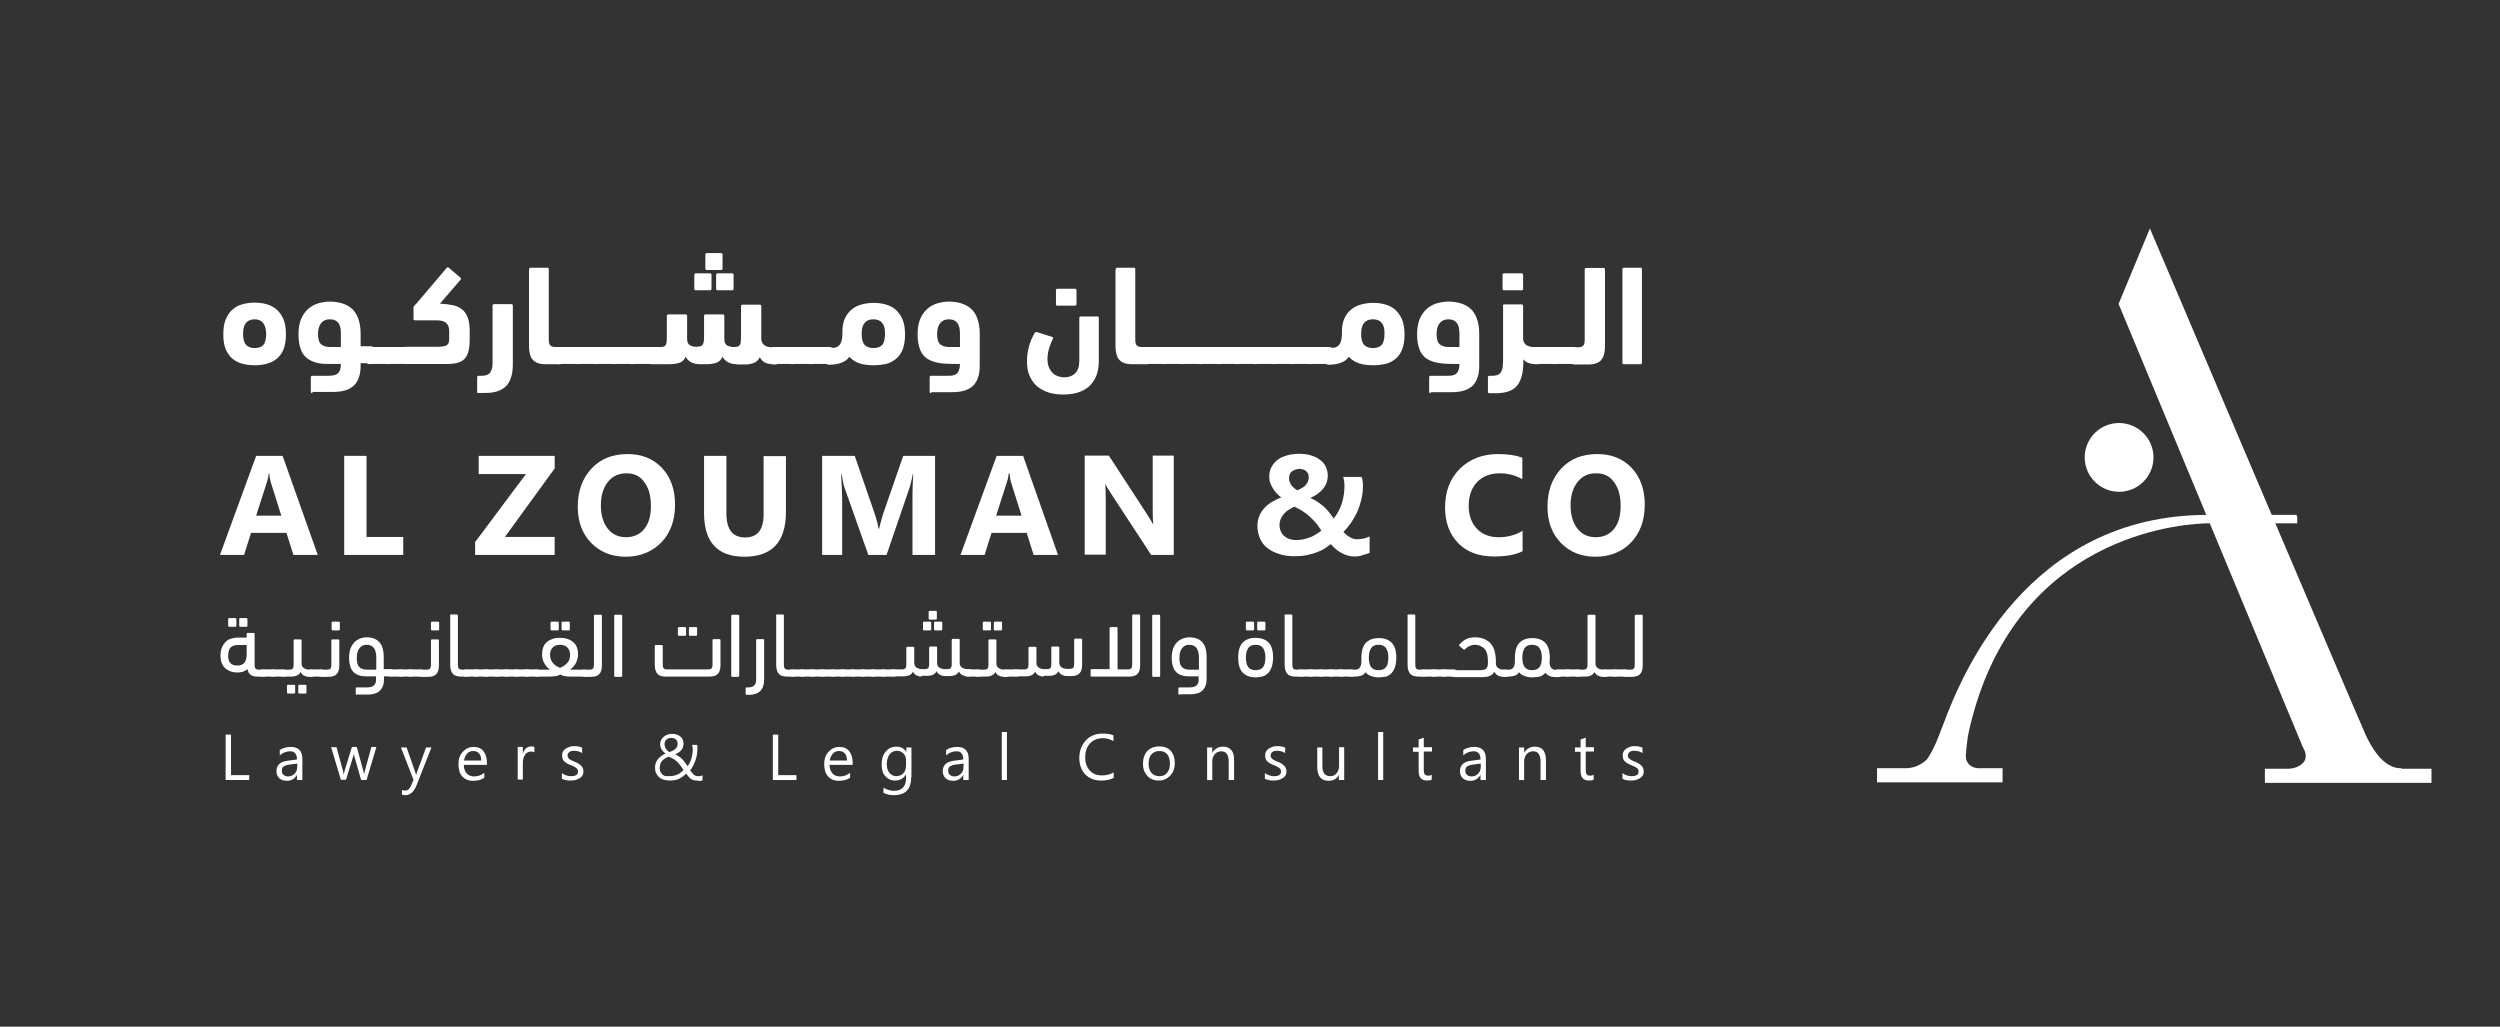<?xml version="1.0" encoding="utf-8"?>
<!-- Generator: Adobe Illustrator 21.0.0, SVG Export Plug-In . SVG Version: 6.00 Build 0)  -->
<svg version="1.1" id="Layer_1" xmlns="http://www.w3.org/2000/svg" xmlns:xlink="http://www.w3.org/1999/xlink" x="0px" y="0px"
	 viewBox="0 0 974 400" style="enable-background:new 0 0 974 400;" xml:space="preserve">
<rect x="0" y="0" width="974" height="400" fill="#333333" stroke="none"/>
<style type="text/css">
	.st0{fill:#FFFFFF;}
</style>
<g>
	<path class="st0" d="M935.8,299.4L935.8,299.4c0,0-0.3,0-0.7-0.1h0.1c-7,0-11.7-9.1-13.4-12.7C920.1,283.1,837.6,89,837.6,89
		l-12.2,29.4c0,0,71.4,171.8,71.7,172.5c0.3,0.7,2.1,3.2,0.7,5.6s-5,2.9-5,2.9s-0.7,0-0.7,0.1l0,0h-9.7v5.5h64.9v-5.5H935.8z"/>
	<path class="st0" d="M894.8,201.2v-0.6h-34.7c-70.3,0-95.9,62.6-102.8,81.1c-0.6,1.5-1.2,2.9-1.7,4.4c-1.7,4.5-3.3,7.6-4.9,9.8
		c-3.1,3-6.6,3.4-8.3,3.4h-0.2c-0.5,0-0.8,0-0.8,0h-4.6h-5.5v5.5h48.9v-5.5h-9.6c-1.8-0.1-5-1.3-4.7-5.4c0.2-2.2,0.4-4.5,0.8-7.2
		c15.7-74.5,77-82.2,92.4-82.8c0.8,0,1.6,0,2.4,0c0.1,0,0.2,0,0.3,0h33.1h0.1V201.2z"/>
	<path class="st0" d="M839,178.2c0,7.4-6,13.4-13.4,13.4c-7.4,0-13.4-6-13.4-13.4c0-7.4,6-13.4,13.4-13.4
		C833.1,164.9,839,170.9,839,178.2"/>
	<g>
		<path class="st0" d="M99.2,142.3c-1.7,0-3.3-0.2-4.8-0.6c-1.5-0.4-2.8-1.1-3.9-2c-1.1-0.9-1.9-2.2-2.6-3.7
			c-0.6-1.5-0.9-3.4-0.9-5.7c0-2.4,0.3-4.4,1-6c0.7-1.6,1.6-2.9,2.7-3.8c1.1-1,2.4-1.6,3.9-2c1.5-0.4,3-0.6,4.6-0.6
			c1.6,0,3.2,0.2,4.6,0.6c1.5,0.4,2.8,1.1,3.9,2c1.1,1,2,2.2,2.7,3.8c0.7,1.6,1,3.6,1,6c0,2.2-0.3,4.1-0.9,5.7
			c-0.6,1.5-1.5,2.8-2.6,3.7c-1.1,0.9-2.4,1.6-3.9,2C102.5,142.1,100.9,142.3,99.2,142.3z M99.2,124.4c-3,0-4.5,1.9-4.5,5.6
			c0,2.1,0.4,3.6,1.2,4.4c0.8,0.8,1.9,1.2,3.3,1.2c1.5,0,2.7-0.4,3.4-1.2c0.7-0.8,1.1-2.3,1.1-4.4
			C103.6,126.3,102.1,124.4,99.2,124.4z"/>
		<path class="st0" d="M121.7,153.2c-0.4,0-0.6-0.2-0.6-0.6v-5.6c0-0.4,0.2-0.6,0.6-0.6h6.3c0.8,0,1.5-0.1,2.1-0.2
			c0.6-0.1,1.1-0.4,1.5-0.7c0.4-0.3,0.7-0.8,0.9-1.4c0.2-0.6,0.3-1.4,0.3-2.3h-5.3c-3.6,0-6.4-0.9-8.3-2.6c-1.9-1.7-2.9-4.7-2.9-8.9
			c0-2.4,0.3-4.3,1-6c0.7-1.6,1.6-2.9,2.7-3.9s2.4-1.7,3.9-2.2c1.5-0.4,3-0.7,4.5-0.7c1.6,0,3.2,0.2,4.6,0.6c1.5,0.4,2.8,1.1,3.9,2
			s2,2.2,2.6,3.8c0.6,1.6,1,3.6,1,5.9v5.1h3.8c1.5,0,2.2,1.1,2.2,3.3c0,1.4-0.2,2.3-0.5,2.7c-0.4,0.4-0.9,0.6-1.7,0.6h-3.8v1
			c0,3.5-0.9,6-2.6,7.7c-1.8,1.7-4.5,2.5-8.2,2.5H121.7z M128.5,124.4c-1.5,0-2.6,0.5-3.4,1.5c-0.8,1-1.2,2.4-1.2,4.2
			c0,2,0.4,3.4,1.3,4.1c0.9,0.7,2,1,3.4,1h4.2v-5.3C132.9,126.2,131.4,124.4,128.5,124.4z"/>
		<path class="st0" d="M144.3,141.9c-0.7,0-1.3-0.2-1.6-0.6c-0.3-0.4-0.5-1.2-0.5-2.5c0-1.3,0.1-2.2,0.4-2.8
			c0.3-0.6,0.8-0.8,1.6-0.8h7.1c0.7,0,1.3,0.3,1.7,0.8c0.4,0.5,0.6,1.4,0.6,2.6c0,1.4-0.2,2.2-0.5,2.6c-0.3,0.4-0.9,0.6-1.7,0.6
			H144.3z"/>
		<path class="st0" d="M151.4,141.9c-0.7,0-1.3-0.2-1.6-0.6c-0.3-0.4-0.5-1.2-0.5-2.5c0-1.3,0.1-2.2,0.4-2.8
			c0.3-0.6,0.8-0.8,1.6-0.8h7.1c0.7,0,1.3,0.3,1.7,0.8c0.4,0.5,0.6,1.4,0.6,2.6c0,1.4-0.2,2.2-0.5,2.6c-0.3,0.4-0.9,0.6-1.7,0.6
			H151.4z"/>
		<path class="st0" d="M171.4,118.3c1.9,0.1,3.6,0.3,5,0.6c1.5,0.3,2.7,0.9,3.7,1.7c1,0.8,1.7,1.9,2.2,3.3c0.5,1.4,0.7,3.2,0.7,5.3
			v3.2c0,1.8-0.2,3.3-0.5,4.5c-0.3,1.2-0.9,2.2-1.5,2.9c-0.7,0.7-1.5,1.2-2.6,1.5c-1,0.3-2.3,0.5-3.7,0.5h-16.2
			c-0.7,0-1.3-0.3-1.7-0.8c-0.4-0.5-0.6-1.4-0.6-2.8c0-1.2,0.2-2.1,0.5-2.5c0.4-0.4,0.9-0.6,1.7-0.6h12.4c0.9,0,1.6-0.1,2.2-0.2
			c0.6-0.1,1-0.3,1.3-0.6c0.3-0.3,0.5-0.7,0.6-1.1c0.1-0.5,0.1-1.1,0.1-1.8V129c0-1.5-0.4-2.5-1.2-3.2c-0.8-0.7-2-1-3.8-1h-8.3
			c-0.4,0-0.6-0.2-0.6-0.5v-4.5c0-0.3,0.1-0.5,0.4-0.8c0.3-0.3,0.6-0.6,0.8-0.8l11.7-13.8c0.2-0.3,0.5-0.3,0.7-0.2l4.6,3.9
			c0.3,0.2,0.4,0.5,0.2,0.8L171.4,118.3z"/>
		<path class="st0" d="M186.5,153.2c-0.4,0-0.6-0.2-0.6-0.6v-5.6c0-0.4,0.2-0.6,0.6-0.6h1.2c1.5,0,2.6-0.4,3.2-1.2
			c0.6-0.8,1-1.9,1-3.5v-22.6c0-0.4,0.2-0.6,0.6-0.6h6.7c0.4,0,0.6,0.2,0.6,0.6v22.9c0,3.8-0.9,6.6-2.6,8.4
			c-1.8,1.8-4.4,2.7-8.1,2.7H186.5z"/>
		<path class="st0" d="M206.2,104.9c0-0.4,0.2-0.6,0.5-0.6h6.6c0.4,0,0.5,0.2,0.5,0.6v27.4c0,1.1,0.2,1.9,0.6,2.3
			c0.4,0.4,1.1,0.6,2,0.6h1.5c0.7,0,1.3,0.3,1.7,0.8c0.4,0.5,0.6,1.4,0.6,2.7c0,1.3-0.2,2.2-0.5,2.6c-0.4,0.4-0.9,0.6-1.7,0.6h-5.5
			c-2.3,0-3.9-0.6-4.9-1.7c-1-1.1-1.5-2.9-1.5-5.3V104.9z"/>
		<path class="st0" d="M218.1,141.9c-0.7,0-1.3-0.2-1.6-0.6c-0.3-0.4-0.5-1.2-0.5-2.5c0-1.3,0.1-2.2,0.4-2.8
			c0.3-0.6,0.8-0.8,1.6-0.8h7.1c0.7,0,1.3,0.3,1.7,0.8c0.4,0.5,0.6,1.4,0.6,2.6c0,1.4-0.2,2.2-0.5,2.6c-0.3,0.4-0.9,0.6-1.7,0.6
			H218.1z"/>
		<path class="st0" d="M225.2,141.9c-0.7,0-1.3-0.2-1.6-0.6c-0.3-0.4-0.5-1.2-0.5-2.5c0-1.3,0.1-2.2,0.4-2.8
			c0.3-0.6,0.8-0.8,1.6-0.8h7.1c0.7,0,1.3,0.3,1.7,0.8c0.4,0.5,0.6,1.4,0.6,2.6c0,1.4-0.2,2.2-0.5,2.6c-0.3,0.4-0.9,0.6-1.7,0.6
			H225.2z"/>
		<path class="st0" d="M232.3,141.9c-0.7,0-1.3-0.2-1.6-0.6c-0.3-0.4-0.5-1.2-0.5-2.5c0-1.3,0.1-2.2,0.4-2.8
			c0.3-0.6,0.8-0.8,1.6-0.8h7.1c0.7,0,1.3,0.3,1.7,0.8c0.4,0.5,0.6,1.4,0.6,2.6c0,1.4-0.2,2.2-0.5,2.6c-0.3,0.4-0.9,0.6-1.7,0.6
			H232.3z"/>
		<path class="st0" d="M239.4,141.9c-0.7,0-1.3-0.2-1.6-0.6c-0.3-0.4-0.5-1.2-0.5-2.5c0-1.3,0.1-2.2,0.4-2.8
			c0.3-0.6,0.8-0.8,1.6-0.8h7.1c0.7,0,1.3,0.3,1.7,0.8c0.4,0.5,0.6,1.4,0.6,2.6c0,1.4-0.2,2.2-0.5,2.6c-0.3,0.4-0.9,0.6-1.7,0.6
			H239.4z"/>
		<path class="st0" d="M246.5,141.9c-0.7,0-1.3-0.2-1.6-0.6c-0.3-0.4-0.5-1.2-0.5-2.5c0-1.3,0.1-2.2,0.4-2.8
			c0.3-0.6,0.8-0.8,1.6-0.8h7.1c0.7,0,1.3,0.3,1.7,0.8c0.4,0.5,0.6,1.4,0.6,2.6c0,1.4-0.2,2.2-0.5,2.6c-0.3,0.4-0.9,0.6-1.7,0.6
			H246.5z"/>
		<path class="st0" d="M287.1,141.9c-1.4,0-2.6-0.3-3.5-0.8c-0.9-0.5-1.6-1.2-2.1-2.1c-0.5,1.1-1.3,1.9-2.3,2.3
			c-1,0.4-2.5,0.6-4.3,0.6h-2.2c-1.4,0-2.6-0.3-3.5-0.8c-0.9-0.5-1.6-1.2-2.1-2.1c-0.5,1.2-1.3,2-2.3,2.3c-1,0.4-2.5,0.6-4.4,0.6
			h-6.6c-0.7,0-1.3-0.2-1.7-0.6c-0.4-0.4-0.6-1.2-0.6-2.5c0-1.3,0.2-2.2,0.5-2.8c0.4-0.6,0.9-0.8,1.7-0.8h3.7c1.1,0,1.7-0.3,2-0.8
			c0.3-0.5,0.4-1.5,0.4-3v-8.3c0-0.4,0.2-0.6,0.6-0.6h6.7c0.4,0,0.6,0.2,0.6,0.6v9c0,1.2,0.4,2,1.1,2.4c0.7,0.4,1.5,0.6,2.4,0.6
			c0.7,0,1.3-0.1,1.7-0.2c0.4-0.1,0.7-0.4,0.9-0.7c0.2-0.3,0.3-0.7,0.4-1.2c0.1-0.5,0.1-1.1,0.1-1.8v-8.1c0-0.4,0.2-0.6,0.6-0.6h6.7
			c0.4,0,0.6,0.2,0.6,0.6v9c0,1.3,0.4,2.1,1.1,2.5c0.8,0.4,1.6,0.6,2.6,0.6c0.7,0,1.2-0.1,1.6-0.2c0.4-0.1,0.6-0.4,0.8-0.7
			c0.2-0.3,0.3-0.7,0.3-1.2c0-0.5,0.1-1.1,0.1-1.8v-12c0-0.4,0.2-0.6,0.6-0.6h6.7c0.4,0,0.6,0.2,0.6,0.6v13c0.1,0.9,0.5,1.6,1.2,2.2
			c0.7,0.5,1.7,0.8,3,0.8h1.3c0.7,0,1.3,0.3,1.7,0.8c0.4,0.5,0.6,1.4,0.6,2.5c0,2.2-0.7,3.4-2.2,3.4c-1.4,0-2.6-0.2-3.6-0.5
			c-1-0.3-1.9-1.1-2.6-2.3c-0.5,1.1-1.3,1.8-2.3,2.2c-1,0.4-2.1,0.6-3.4,0.6H287.1z M271.1,113.1c-0.4,0-0.6-0.2-0.6-0.6v-5.4
			c0-0.4,0.2-0.6,0.6-0.6h5.5c0.4,0,0.6,0.2,0.6,0.6v5.4c0,0.4-0.2,0.6-0.6,0.6H271.1z M275.4,105.2c-0.4,0-0.6-0.2-0.6-0.6v-5.4
			c0-0.4,0.2-0.6,0.6-0.6h5.5c0.4,0,0.6,0.2,0.6,0.6v5.4c0,0.4-0.2,0.6-0.6,0.6H275.4z M279.6,113.1c-0.4,0-0.6-0.2-0.6-0.6v-5.4
			c0-0.4,0.2-0.6,0.6-0.6h5.6c0.4,0,0.6,0.2,0.6,0.6v5.4c0,0.4-0.2,0.6-0.6,0.6H279.6z"/>
		<path class="st0" d="M301.8,141.9c-0.7,0-1.3-0.2-1.6-0.6c-0.3-0.4-0.5-1.2-0.5-2.5c0-1.3,0.1-2.2,0.4-2.8
			c0.3-0.6,0.8-0.8,1.6-0.8h7.1c0.7,0,1.3,0.3,1.7,0.8c0.4,0.5,0.6,1.4,0.6,2.6c0,1.4-0.2,2.2-0.5,2.6c-0.3,0.4-0.9,0.6-1.7,0.6
			H301.8z"/>
		<path class="st0" d="M309,141.9c-0.7,0-1.3-0.2-1.6-0.6c-0.3-0.4-0.5-1.2-0.5-2.5c0-1.3,0.1-2.2,0.4-2.8c0.3-0.6,0.8-0.8,1.6-0.8
			h7.1c0.7,0,1.3,0.3,1.7,0.8c0.4,0.5,0.6,1.4,0.6,2.6c0,1.4-0.2,2.2-0.5,2.6c-0.3,0.4-0.9,0.6-1.7,0.6H309z"/>
		<path class="st0" d="M316.1,141.9c-0.7,0-1.3-0.2-1.6-0.6c-0.3-0.4-0.5-1.2-0.5-2.5c0-1.3,0.1-2.2,0.4-2.8
			c0.3-0.6,0.8-0.8,1.6-0.8h7.1c0.7,0,1.3,0.3,1.7,0.8c0.4,0.5,0.6,1.4,0.6,2.6c0,1.4-0.2,2.2-0.5,2.6c-0.3,0.4-0.9,0.6-1.7,0.6
			H316.1z"/>
		<path class="st0" d="M340.4,142.3c-2,0-3.8-0.2-5.4-0.7c-1.6-0.5-3-1.4-4.1-2.6c-0.5,0.7-1.1,1.3-1.8,1.7
			c-0.7,0.4-1.4,0.7-2.1,0.9c-0.7,0.2-1.4,0.3-2,0.4c-0.7,0-1.2,0.1-1.8,0.1c-0.7,0-1.3-0.2-1.7-0.7c-0.4-0.5-0.6-1.3-0.6-2.5
			c0-1.3,0.2-2.2,0.5-2.7c0.4-0.5,0.9-0.7,1.7-0.7h1.6c0.8,0,1.6-0.3,2.3-1c0.7-0.7,1.1-2,1.2-3.9v-1.1c0-2.2,0.3-4,1-5.5
			c0.7-1.5,1.6-2.6,2.7-3.5s2.4-1.5,3.9-1.9c1.5-0.4,3-0.6,4.6-0.6c1.6,0,3.2,0.2,4.6,0.6c1.5,0.4,2.8,1.1,3.9,2
			c1.1,1,2,2.2,2.7,3.8c0.7,1.6,1,3.6,1,6c0,2.2-0.3,4.1-0.9,5.7c-0.6,1.5-1.5,2.8-2.6,3.7c-1.1,0.9-2.4,1.6-3.9,2
			C343.7,142.1,342.1,142.3,340.4,142.3z M340.3,124.4c-3.1,0-4.6,1.9-4.6,5.6c0,2.1,0.4,3.6,1.2,4.4c0.8,0.8,1.9,1.2,3.4,1.2
			c1.5,0,2.7-0.4,3.4-1.2c0.7-0.8,1.1-2.3,1.1-4.4C344.9,126.3,343.3,124.4,340.3,124.4z"/>
		<path class="st0" d="M362.8,153.2c-0.4,0-0.6-0.2-0.6-0.6v-5.6c0-0.4,0.2-0.6,0.6-0.6h6.3c0.7,0,1.4,0,2-0.1
			c0.6-0.1,1.1-0.3,1.5-0.6c0.4-0.3,0.8-0.8,1-1.4c0.2-0.6,0.4-1.4,0.4-2.5h-2.3c-2.2,0-4.2-0.1-5.9-0.4c-1.7-0.3-3.2-0.8-4.5-1.6
			c-1.2-0.8-2.2-2-2.8-3.5c-0.6-1.5-1-3.5-1-6c0-2.4,0.3-4.3,1-6c0.7-1.6,1.6-2.9,2.7-3.9s2.4-1.7,3.9-2.2c1.5-0.4,3-0.7,4.5-0.7
			c1.6,0,3.2,0.2,4.6,0.6c1.5,0.4,2.8,1.1,3.9,2s2,2.2,2.6,3.8c0.6,1.6,1,3.6,1,5.9v12.8c0,3.5-0.9,6-2.6,7.7
			c-1.8,1.7-4.5,2.5-8.2,2.5H362.8z M369.7,124.4c-1.5,0-2.6,0.5-3.4,1.5c-0.8,1-1.2,2.4-1.2,4.2c0,2,0.4,3.4,1.3,4.1
			c0.9,0.7,2,1,3.4,1h4.2v-5.3C374,126.2,372.6,124.4,369.7,124.4z"/>
		<path class="st0" d="M403.2,129.6c0.1-0.2,0.4-0.3,0.8-0.2l6,1.9c0.2,0.1,0.3,0.2,0.3,0.3c0,0.1,0,0.3-0.1,0.4
			c-0.5,1-1,2.2-1.4,3.5c-0.4,1.3-0.7,2.7-0.7,4.4c0,1.3,0.2,2.4,0.6,3.3c0.4,0.9,0.9,1.6,1.5,2.2c0.6,0.6,1.3,0.9,2,1.2
			c0.8,0.2,1.5,0.4,2.3,0.4c1.9,0,3.3-0.5,4.4-1.6c1.1-1.1,1.6-2.7,1.6-5v-16.5c0-0.4,0.2-0.6,0.5-0.6h6.6c0.4,0,0.5,0.2,0.5,0.6
			v16.9c0,2.3-0.4,4.3-1.1,5.9c-0.7,1.6-1.7,3-2.9,4s-2.7,1.8-4.4,2.3c-1.7,0.5-3.5,0.7-5.5,0.7c-1.9,0-3.7-0.2-5.4-0.7
			c-1.7-0.5-3.2-1.3-4.5-2.3c-1.3-1-2.3-2.4-3.1-4.1c-0.8-1.7-1.1-3.7-1.1-6c0-1.8,0.3-3.7,0.8-5.7
			C401.5,132.9,402.2,131.2,403.2,129.6z M412,119.1c-0.4,0-0.6-0.2-0.6-0.6v-5.4c0-0.4,0.2-0.6,0.6-0.6h6.8c0.4,0,0.6,0.2,0.6,0.6
			v5.4c0,0.4-0.2,0.6-0.6,0.6H412z"/>
		<path class="st0" d="M434.7,104.9c0-0.4,0.2-0.6,0.5-0.6h6.6c0.4,0,0.5,0.2,0.5,0.6v27.4c0,1.1,0.2,1.9,0.6,2.3
			c0.4,0.4,1.1,0.6,2,0.6h1.5c0.7,0,1.3,0.3,1.7,0.8c0.4,0.5,0.6,1.4,0.6,2.7c0,1.3-0.2,2.2-0.5,2.6c-0.4,0.4-0.9,0.6-1.7,0.6h-5.5
			c-2.3,0-3.9-0.6-4.9-1.7c-1-1.1-1.5-2.9-1.5-5.3V104.9z"/>
		<path class="st0" d="M446.7,141.9c-0.7,0-1.3-0.2-1.6-0.6c-0.3-0.4-0.5-1.2-0.5-2.5c0-1.3,0.1-2.2,0.4-2.8
			c0.3-0.6,0.8-0.8,1.6-0.8h7.1c0.7,0,1.3,0.3,1.7,0.8c0.4,0.5,0.6,1.4,0.6,2.6c0,1.4-0.2,2.2-0.5,2.6c-0.3,0.4-0.9,0.6-1.7,0.6
			H446.7z"/>
		<path class="st0" d="M453.8,141.9c-0.7,0-1.3-0.2-1.6-0.6c-0.3-0.4-0.5-1.2-0.5-2.5c0-1.3,0.1-2.2,0.4-2.8
			c0.3-0.6,0.8-0.8,1.6-0.8h7.1c0.7,0,1.3,0.3,1.7,0.8c0.4,0.5,0.6,1.4,0.6,2.6c0,1.4-0.2,2.2-0.5,2.6c-0.3,0.4-0.9,0.6-1.7,0.6
			H453.8z"/>
		<path class="st0" d="M460.9,141.9c-0.7,0-1.3-0.2-1.6-0.6c-0.3-0.4-0.5-1.2-0.5-2.5c0-1.3,0.1-2.2,0.4-2.8
			c0.3-0.6,0.8-0.8,1.6-0.8h7.1c0.7,0,1.3,0.3,1.7,0.8c0.4,0.5,0.6,1.4,0.6,2.6c0,1.4-0.2,2.2-0.5,2.6c-0.3,0.4-0.9,0.6-1.7,0.6
			H460.9z"/>
		<path class="st0" d="M468,141.9c-0.7,0-1.3-0.2-1.6-0.6c-0.3-0.4-0.5-1.2-0.5-2.5c0-1.3,0.1-2.2,0.4-2.8c0.3-0.6,0.8-0.8,1.6-0.8
			h7.1c0.7,0,1.3,0.3,1.7,0.8c0.4,0.5,0.6,1.4,0.6,2.6c0,1.4-0.2,2.2-0.5,2.6c-0.3,0.4-0.9,0.6-1.7,0.6H468z"/>
		<path class="st0" d="M475.1,141.9c-0.7,0-1.3-0.2-1.6-0.6c-0.3-0.4-0.5-1.2-0.5-2.5c0-1.3,0.1-2.2,0.4-2.8
			c0.3-0.6,0.8-0.8,1.6-0.8h7.1c0.7,0,1.3,0.3,1.7,0.8c0.4,0.5,0.6,1.4,0.6,2.6c0,1.4-0.2,2.2-0.5,2.6c-0.3,0.4-0.9,0.6-1.7,0.6
			H475.1z"/>
		<path class="st0" d="M482.2,141.9c-0.7,0-1.3-0.2-1.6-0.6c-0.3-0.4-0.5-1.2-0.5-2.5c0-1.3,0.1-2.2,0.4-2.8
			c0.3-0.6,0.8-0.8,1.6-0.8h7.1c0.7,0,1.3,0.3,1.7,0.8c0.4,0.5,0.6,1.4,0.6,2.6c0,1.4-0.2,2.2-0.5,2.6c-0.3,0.4-0.9,0.6-1.7,0.6
			H482.2z"/>
		<path class="st0" d="M489.3,141.9c-0.7,0-1.3-0.2-1.6-0.6c-0.3-0.4-0.5-1.2-0.5-2.5c0-1.3,0.1-2.2,0.4-2.8
			c0.3-0.6,0.8-0.8,1.6-0.8h7.1c0.7,0,1.3,0.3,1.7,0.8c0.4,0.5,0.6,1.4,0.6,2.6c0,1.4-0.2,2.2-0.5,2.6c-0.3,0.4-0.9,0.6-1.7,0.6
			H489.3z"/>
		<path class="st0" d="M496.5,141.9c-0.7,0-1.3-0.2-1.6-0.6c-0.3-0.4-0.5-1.2-0.5-2.5c0-1.3,0.1-2.2,0.4-2.8
			c0.3-0.6,0.8-0.8,1.6-0.8h7.1c0.7,0,1.3,0.3,1.7,0.8c0.4,0.5,0.6,1.4,0.6,2.6c0,1.4-0.2,2.2-0.5,2.6c-0.3,0.4-0.9,0.6-1.7,0.6
			H496.5z"/>
		<path class="st0" d="M503.6,141.9c-0.7,0-1.3-0.2-1.6-0.6c-0.3-0.4-0.5-1.2-0.5-2.5c0-1.3,0.1-2.2,0.4-2.8
			c0.3-0.6,0.8-0.8,1.6-0.8h7.1c0.7,0,1.3,0.3,1.7,0.8c0.4,0.5,0.6,1.4,0.6,2.6c0,1.4-0.2,2.2-0.5,2.6c-0.3,0.4-0.9,0.6-1.7,0.6
			H503.6z"/>
		<path class="st0" d="M510.7,141.9c-0.7,0-1.3-0.2-1.6-0.6c-0.3-0.4-0.5-1.2-0.5-2.5c0-1.3,0.1-2.2,0.4-2.8
			c0.3-0.6,0.8-0.8,1.6-0.8h7.1c0.7,0,1.3,0.3,1.7,0.8c0.4,0.5,0.6,1.4,0.6,2.6c0,1.4-0.2,2.2-0.5,2.6c-0.3,0.4-0.9,0.6-1.7,0.6
			H510.7z"/>
		<path class="st0" d="M535,142.3c-2,0-3.8-0.2-5.4-0.7c-1.6-0.5-3-1.4-4.1-2.6c-0.5,0.7-1.1,1.3-1.8,1.7c-0.7,0.4-1.4,0.7-2.1,0.9
			c-0.7,0.2-1.4,0.3-2,0.4c-0.7,0-1.2,0.1-1.8,0.1c-0.7,0-1.3-0.2-1.7-0.7c-0.4-0.5-0.6-1.3-0.6-2.5c0-1.3,0.2-2.2,0.5-2.7
			c0.3-0.5,0.9-0.7,1.7-0.7h1.6c0.8,0,1.6-0.3,2.3-1c0.7-0.7,1.1-2,1.2-3.9v-1.1c0-2.2,0.3-4,1-5.5c0.7-1.5,1.6-2.6,2.7-3.5
			c1.1-0.9,2.4-1.5,3.9-1.9c1.5-0.4,3-0.6,4.6-0.6c1.6,0,3.2,0.2,4.6,0.6c1.5,0.4,2.8,1.1,3.9,2c1.1,1,2,2.2,2.7,3.8
			c0.7,1.6,1,3.6,1,6c0,2.2-0.3,4.1-0.9,5.7c-0.6,1.5-1.5,2.8-2.6,3.7s-2.4,1.6-3.9,2C538.3,142.1,536.7,142.3,535,142.3z
			 M534.9,124.4c-3.1,0-4.6,1.9-4.6,5.6c0,2.1,0.4,3.6,1.2,4.4c0.8,0.8,1.9,1.2,3.4,1.2c1.5,0,2.7-0.4,3.4-1.2
			c0.7-0.8,1.1-2.3,1.1-4.4C539.5,126.3,538,124.4,534.9,124.4z"/>
		<path class="st0" d="M557.4,153.2c-0.4,0-0.6-0.2-0.6-0.6v-5.6c0-0.4,0.2-0.6,0.6-0.6h6.3c0.7,0,1.4,0,2-0.1
			c0.6-0.1,1.1-0.3,1.5-0.6c0.4-0.3,0.8-0.8,1-1.4s0.4-1.4,0.4-2.5h-2.3c-2.2,0-4.2-0.1-5.9-0.4c-1.7-0.3-3.2-0.8-4.5-1.6
			c-1.2-0.8-2.2-2-2.8-3.5c-0.6-1.5-1-3.5-1-6c0-2.4,0.3-4.3,1-6c0.7-1.6,1.6-2.9,2.7-3.9c1.1-1,2.4-1.7,3.9-2.2
			c1.5-0.4,3-0.7,4.5-0.7c1.6,0,3.2,0.2,4.6,0.6c1.5,0.4,2.8,1.1,3.9,2s2,2.2,2.6,3.8c0.6,1.6,1,3.6,1,5.9v12.8c0,3.5-0.9,6-2.6,7.7
			c-1.8,1.7-4.5,2.5-8.2,2.5H557.4z M564.3,124.4c-1.5,0-2.6,0.5-3.4,1.5c-0.8,1-1.2,2.4-1.2,4.2c0,2,0.4,3.4,1.3,4.1
			c0.9,0.7,2,1,3.4,1h4.2v-5.3C568.6,126.2,567.2,124.4,564.3,124.4z"/>
		<path class="st0" d="M585.5,119.2c0-0.4,0.2-0.6,0.6-0.6h6.7c0.4,0,0.6,0.2,0.6,0.6v13c0.1,0.9,0.5,1.6,1.2,2.2
			c0.7,0.5,1.7,0.8,3,0.8h1.2c0.7,0,1.3,0.3,1.7,0.8c0.4,0.5,0.6,1.4,0.6,2.5c0,2.2-0.7,3.4-2.2,3.4c-1.2,0-2.3-0.1-3.1-0.4
			c-0.9-0.2-1.6-0.7-2.3-1.5v0.9c0,4.2-0.8,7.3-2.4,9.3c-1.6,2-4.4,3-8.3,3h-2.5c-0.4,0-0.6-0.2-0.6-0.6v-5.6c0-0.4,0.2-0.6,0.6-0.6
			h1.2c1,0,1.8-0.2,2.3-0.5c0.6-0.3,1-0.8,1.2-1.4c0.3-0.6,0.5-1.4,0.5-2.2c0.1-0.9,0.1-1.9,0.1-3V119.2z M586,113.1
			c-0.4,0-0.6-0.2-0.6-0.6v-5.4c0-0.4,0.2-0.6,0.6-0.6h6.8c0.4,0,0.6,0.2,0.6,0.6v5.4c0,0.4-0.2,0.6-0.6,0.6H586z"/>
		<path class="st0" d="M598.7,141.9c-0.7,0-1.3-0.2-1.6-0.6c-0.3-0.4-0.5-1.2-0.5-2.5c0-1.3,0.1-2.2,0.4-2.8
			c0.3-0.6,0.8-0.8,1.6-0.8h7.1c0.7,0,1.3,0.3,1.7,0.8c0.4,0.5,0.6,1.4,0.6,2.6c0,1.4-0.2,2.2-0.5,2.6c-0.3,0.4-0.9,0.6-1.7,0.6
			H598.7z"/>
		<path class="st0" d="M605.9,141.9c-0.7,0-1.3-0.2-1.6-0.6c-0.3-0.4-0.5-1.2-0.5-2.5c0-1.3,0.1-2.2,0.4-2.8
			c0.3-0.6,0.8-0.8,1.6-0.8h7.1c0.7,0,1.3,0.3,1.7,0.8c0.4,0.5,0.6,1.4,0.6,2.6c0,1.4-0.2,2.2-0.5,2.6c-0.3,0.4-0.9,0.6-1.7,0.6
			H605.9z"/>
		<path class="st0" d="M613,141.9c-0.7,0-1.3-0.1-1.7-0.4c-0.4-0.3-0.6-0.8-0.6-1.5c0-0.4,0-0.9,0.1-1.5c0.1-0.6,0.2-1.1,0.4-1.5
			c0.2-0.5,0.4-0.9,0.7-1.2c0.3-0.3,0.6-0.5,1-0.5h1.9c0.9,0,1.6-0.2,2-0.6c0.4-0.4,0.6-1.2,0.6-2.3v-27.4c0-0.4,0.2-0.6,0.6-0.6
			h6.7c0.4,0,0.6,0.2,0.6,0.6v30c0,2.4-0.5,4.1-1.5,5.3c-1,1.1-2.6,1.7-5,1.7H613z"/>
		<path class="st0" d="M639.7,141.3c0,0.4-0.2,0.6-0.5,0.6h-6.6c-0.4,0-0.5-0.2-0.5-0.6v-36.4c0-0.4,0.2-0.6,0.5-0.6h6.6
			c0.4,0,0.5,0.2,0.5,0.6V141.3z"/>
	</g>
	<g>
		<path class="st0" d="M96.1,248.5v-1.5c0-0.2,0.1-0.4,0.4-0.4h2.3c0.2,0,0.4,0.1,0.4,0.4v12c0,0.7,0.1,1.2,0.4,1.5
			c0.3,0.3,0.7,0.4,1.3,0.4h1.6c0.9,0,1.4,0.5,1.4,1.4c0,0.6-0.1,1-0.3,1.1c-0.2,0.2-0.6,0.2-1.1,0.2h-2.1c-1.2,0-2.1-0.2-2.7-0.7
			c-0.7-0.4-1.1-1.2-1.3-2.2c-0.5,0.4-1,0.7-1.7,1c-0.7,0.2-1.4,0.3-2.2,0.3c-0.9,0-1.8-0.1-2.6-0.4c-0.8-0.3-1.5-0.7-2.1-1.2
			s-1-1.2-1.4-2c-0.3-0.8-0.5-1.8-0.5-2.9c0-1.3,0.2-2.4,0.6-3.3c0.4-0.9,0.9-1.6,1.5-2.2c0.6-0.6,1.3-1,2.1-1.2s1.7-0.4,2.5-0.4
			H96.1z M92.4,259.3c1.3,0,2.3-0.4,2.9-1.2c0.6-0.8,0.8-1.9,0.8-3.3v-3.5h-3.5c-1.1,0-2,0.3-2.7,0.9s-1,1.8-1,3.4
			c0,1.2,0.3,2.2,0.9,2.8C90.4,259,91.2,259.3,92.4,259.3z M89.3,244.2c-0.2,0-0.4-0.1-0.4-0.4v-2.6c0-0.2,0.1-0.4,0.4-0.4h2.4
			c0.2,0,0.4,0.1,0.4,0.4v2.6c0,0.2-0.1,0.4-0.4,0.4H89.3z M93.6,244.2c-0.2,0-0.4-0.1-0.4-0.4v-2.6c0-0.2,0.1-0.4,0.4-0.4H96
			c0.2,0,0.4,0.1,0.4,0.4v2.6c0,0.2-0.1,0.4-0.4,0.4H93.6z"/>
		<path class="st0" d="M102.3,263.6c-0.5,0-0.8-0.1-1-0.3c-0.2-0.2-0.2-0.6-0.2-1c0-0.6,0.1-1,0.2-1.2c0.2-0.2,0.5-0.3,1-0.3h3.9
			c0.5,0,0.8,0.1,1.1,0.3c0.2,0.2,0.4,0.5,0.4,1c0,0.6-0.1,1-0.3,1.2c-0.2,0.2-0.6,0.3-1.1,0.3H102.3z"/>
		<path class="st0" d="M106.3,263.6c-0.5,0-0.8-0.1-1-0.3c-0.2-0.2-0.2-0.6-0.2-1c0-0.6,0.1-1,0.2-1.2c0.2-0.2,0.5-0.3,1-0.3h3.9
			c0.5,0,0.8,0.1,1.1,0.3c0.2,0.2,0.4,0.5,0.4,1c0,0.6-0.1,1-0.3,1.2c-0.2,0.2-0.6,0.3-1.1,0.3H106.3z"/>
		<path class="st0" d="M110.4,263.6c-0.5,0-0.8-0.1-1.1-0.2c-0.2-0.2-0.4-0.5-0.4-1c0-0.6,0.1-1,0.3-1.2c0.2-0.2,0.6-0.3,1.1-0.3
			h2.4c0.6,0,1-0.1,1.3-0.4c0.3-0.3,0.4-0.8,0.4-1.5v-9.5c0-0.2,0.1-0.4,0.4-0.4h2.3c0.2,0,0.4,0.1,0.4,0.4v9c0,0.8,0.3,1.4,0.9,1.8
			c0.6,0.4,1.4,0.6,2.3,0.6h0.4c0.5,0,0.8,0.1,1.1,0.3c0.2,0.2,0.4,0.5,0.4,1c0,0.6-0.1,1-0.3,1.2c-0.2,0.2-0.6,0.3-1.1,0.3h-0.8
			c-0.8,0-1.4-0.2-2-0.5c-0.6-0.3-1-0.8-1.3-1.4c-0.6,1.2-1.8,1.8-3.7,1.8H110.4z M112.2,270.2c-0.2,0-0.4-0.1-0.4-0.4v-2.6
			c0-0.2,0.1-0.4,0.4-0.4h2.4c0.2,0,0.4,0.1,0.4,0.4v2.6c0,0.2-0.1,0.4-0.4,0.4H112.2z M116.6,270.2c-0.2,0-0.4-0.1-0.4-0.4v-2.6
			c0-0.2,0.1-0.4,0.4-0.4h2.4c0.2,0,0.4,0.1,0.4,0.4v2.6c0,0.2-0.1,0.4-0.4,0.4H116.6z"/>
		<path class="st0" d="M121.2,263.6c-0.5,0-0.8-0.1-1-0.3c-0.2-0.2-0.2-0.6-0.2-1c0-0.6,0.1-1,0.2-1.2c0.2-0.2,0.5-0.3,1-0.3h3.9
			c0.5,0,0.8,0.1,1.1,0.3c0.2,0.2,0.4,0.5,0.4,1c0,0.6-0.1,1-0.3,1.2c-0.2,0.2-0.6,0.3-1.1,0.3H121.2z"/>
		<path class="st0" d="M125.3,263.6c-0.5,0-0.8-0.1-1.1-0.2c-0.2-0.2-0.4-0.5-0.4-1c0-0.6,0.1-1,0.3-1.2c0.2-0.2,0.6-0.3,1.1-0.3
			h2.2c0.6,0,1-0.1,1.3-0.4s0.4-0.8,0.4-1.5v-9.5c0-0.2,0.1-0.4,0.4-0.4h2.3c0.2,0,0.4,0.1,0.4,0.4v9.7c0,1.5-0.3,2.7-1,3.4
			c-0.6,0.7-1.7,1.1-3.2,1.1H125.3z M129.6,245.6c-0.2,0-0.4-0.1-0.4-0.4v-2.6c0-0.2,0.1-0.4,0.4-0.4h2.4c0.2,0,0.4,0.1,0.4,0.4v2.6
			c0,0.2-0.1,0.4-0.4,0.4H129.6z"/>
		<path class="st0" d="M139,270.7c-0.2,0-0.4-0.1-0.4-0.4v-2.1c0-0.2,0.1-0.4,0.4-0.4h4.3c0.5,0,0.9-0.1,1.3-0.2
			c0.4-0.1,0.8-0.3,1-0.5c0.3-0.2,0.5-0.6,0.7-1c0.2-0.4,0.2-1,0.2-1.7v-0.9h-3.8c-1,0-2-0.1-2.8-0.4c-0.8-0.2-1.6-0.7-2.1-1.2
			c-0.6-0.6-1-1.3-1.3-2.2c-0.3-0.9-0.5-2.1-0.5-3.4c0-1.3,0.2-2.5,0.5-3.5c0.4-1,0.9-1.8,1.5-2.5c0.6-0.7,1.4-1.1,2.2-1.5
			c0.8-0.3,1.7-0.5,2.6-0.5c2.1,0,3.8,0.6,4.9,1.8c1.2,1.2,1.8,3.2,1.8,5.9v4.7h2.4c0.5,0,0.8,0.1,1.1,0.3c0.2,0.2,0.4,0.5,0.4,1
			c0,0.6-0.1,1-0.3,1.2c-0.2,0.2-0.6,0.3-1.1,0.3h-2.4v0.9c0,1.1-0.1,2.1-0.4,2.8c-0.3,0.8-0.7,1.4-1.2,1.9
			c-0.5,0.5-1.2,0.9-1.9,1.1c-0.8,0.2-1.6,0.4-2.5,0.4H139z M142.8,251.2c-1.2,0-2.1,0.5-2.8,1.4c-0.7,0.9-1,2.2-1,3.8
			c0,1.7,0.3,2.8,1,3.5s1.7,1,3,1h3.6v-4.7c0-1.6-0.3-2.8-0.9-3.7C145.1,251.7,144.2,251.2,142.8,251.2z"/>
		<path class="st0" d="M152.1,263.6c-0.5,0-0.8-0.1-1-0.3c-0.2-0.2-0.2-0.6-0.2-1c0-0.6,0.1-1,0.2-1.2c0.2-0.2,0.5-0.3,1-0.3h3.9
			c0.5,0,0.8,0.1,1.1,0.3c0.2,0.2,0.4,0.5,0.4,1c0,0.6-0.1,1-0.3,1.2c-0.2,0.2-0.6,0.3-1.1,0.3H152.1z"/>
		<path class="st0" d="M156,263.6c-0.5,0-0.8-0.1-1-0.3c-0.2-0.2-0.2-0.6-0.2-1c0-0.6,0.1-1,0.2-1.2c0.2-0.2,0.5-0.3,1-0.3h3.9
			c0.5,0,0.8,0.1,1.1,0.3c0.2,0.2,0.4,0.5,0.4,1c0,0.6-0.1,1-0.3,1.2c-0.2,0.2-0.6,0.3-1.1,0.3H156z"/>
		<path class="st0" d="M159.9,263.6c-0.5,0-0.8-0.1-1-0.3c-0.2-0.2-0.2-0.6-0.2-1c0-0.6,0.1-1,0.2-1.2c0.2-0.2,0.5-0.3,1-0.3h3.9
			c0.5,0,0.8,0.1,1.1,0.3c0.2,0.2,0.4,0.5,0.4,1c0,0.6-0.1,1-0.3,1.2c-0.2,0.2-0.6,0.3-1.1,0.3H159.9z"/>
		<path class="st0" d="M164.1,263.6c-0.5,0-0.8-0.1-1.1-0.2c-0.2-0.2-0.4-0.5-0.4-1c0-0.6,0.1-1,0.3-1.2c0.2-0.2,0.6-0.3,1.1-0.3
			h2.2c0.6,0,1-0.1,1.3-0.4s0.4-0.8,0.4-1.5v-9.5c0-0.2,0.1-0.4,0.4-0.4h2.3c0.2,0,0.4,0.1,0.4,0.4v9.7c0,1.5-0.3,2.7-1,3.4
			c-0.6,0.7-1.7,1.1-3.2,1.1H164.1z M168.3,245.6c-0.2,0-0.4-0.1-0.4-0.4v-2.6c0-0.2,0.1-0.4,0.4-0.4h2.4c0.2,0,0.4,0.1,0.4,0.4v2.6
			c0,0.2-0.1,0.4-0.4,0.4H168.3z"/>
		<path class="st0" d="M175.3,239.8c0-0.2,0.1-0.4,0.4-0.4h2.3c0.2,0,0.4,0.1,0.4,0.4V259c0,0.7,0.1,1.2,0.4,1.5
			c0.3,0.3,0.7,0.4,1.3,0.4h1.6c0.9,0,1.4,0.5,1.4,1.4c0,0.6-0.1,1-0.3,1.1c-0.2,0.2-0.6,0.2-1.1,0.2h-2.1c-1.5,0-2.6-0.4-3.2-1.1
			c-0.6-0.7-1-1.9-1-3.4V239.8z"/>
		<path class="st0" d="M181.6,263.6c-0.5,0-0.8-0.1-1-0.3c-0.2-0.2-0.2-0.6-0.2-1c0-0.6,0.1-1,0.2-1.2c0.2-0.2,0.5-0.3,1-0.3h3.9
			c0.5,0,0.8,0.1,1.1,0.3c0.2,0.2,0.4,0.5,0.4,1c0,0.6-0.1,1-0.3,1.2c-0.2,0.2-0.6,0.3-1.1,0.3H181.6z"/>
		<path class="st0" d="M185.5,263.6c-0.5,0-0.8-0.1-1-0.3c-0.2-0.2-0.2-0.6-0.2-1c0-0.6,0.1-1,0.2-1.2c0.2-0.2,0.5-0.3,1-0.3h3.9
			c0.5,0,0.8,0.1,1.1,0.3c0.2,0.2,0.4,0.5,0.4,1c0,0.6-0.1,1-0.3,1.2c-0.2,0.2-0.6,0.3-1.1,0.3H185.5z"/>
		<path class="st0" d="M189.4,263.6c-0.5,0-0.8-0.1-1-0.3c-0.2-0.2-0.2-0.6-0.2-1c0-0.6,0.1-1,0.2-1.2c0.2-0.2,0.5-0.3,1-0.3h3.9
			c0.5,0,0.8,0.1,1.1,0.3c0.2,0.2,0.4,0.5,0.4,1c0,0.6-0.1,1-0.3,1.2c-0.2,0.2-0.6,0.3-1.1,0.3H189.4z"/>
		<path class="st0" d="M193.4,263.6c-0.5,0-0.8-0.1-1-0.3c-0.2-0.2-0.2-0.6-0.2-1c0-0.6,0.1-1,0.2-1.2c0.2-0.2,0.5-0.3,1-0.3h3.9
			c0.5,0,0.8,0.1,1.1,0.3c0.2,0.2,0.4,0.5,0.4,1c0,0.6-0.1,1-0.3,1.2c-0.2,0.2-0.6,0.3-1.1,0.3H193.4z"/>
		<path class="st0" d="M197.3,263.6c-0.5,0-0.8-0.1-1-0.3c-0.2-0.2-0.2-0.6-0.2-1c0-0.6,0.1-1,0.2-1.2c0.2-0.2,0.5-0.3,1-0.3h3.9
			c0.5,0,0.8,0.1,1.1,0.3c0.2,0.2,0.4,0.5,0.4,1c0,0.6-0.1,1-0.3,1.2c-0.2,0.2-0.6,0.3-1.1,0.3H197.3z"/>
		<path class="st0" d="M201.3,263.6c-0.5,0-0.8-0.1-1-0.3c-0.2-0.2-0.2-0.6-0.2-1c0-0.6,0.1-1,0.2-1.2c0.2-0.2,0.5-0.3,1-0.3h3.9
			c0.5,0,0.8,0.1,1.1,0.3c0.2,0.2,0.4,0.5,0.4,1c0,0.6-0.1,1-0.3,1.2c-0.2,0.2-0.6,0.3-1.1,0.3H201.3z"/>
		<path class="st0" d="M205.2,263.6c-0.5,0-0.8-0.1-1-0.3c-0.2-0.2-0.2-0.6-0.2-1c0-0.6,0.1-1,0.2-1.2c0.2-0.2,0.5-0.3,1-0.3h3.9
			c0.5,0,0.8,0.1,1.1,0.3c0.2,0.2,0.4,0.5,0.4,1c0,0.6-0.1,1-0.3,1.2c-0.2,0.2-0.6,0.3-1.1,0.3H205.2z"/>
		<path class="st0" d="M218.2,248.5c1.2,0,2.2,0.2,3.1,0.5c0.9,0.3,1.6,0.8,2.2,1.3c0.6,0.6,1,1.2,1.3,2c0.3,0.8,0.4,1.7,0.4,2.6
			c0,1.2-0.3,2.3-0.8,3.4c-0.6,1-1.3,1.9-2.3,2.6c0.1,0,0.3,0,0.5,0h4.9c0.5,0,0.8,0.1,1.1,0.2c0.2,0.2,0.4,0.5,0.4,1
			c0,0.6-0.1,1-0.3,1.2c-0.2,0.2-0.6,0.3-1.1,0.3h-4.7c-0.9,0-1.7,0-2.4-0.1c-0.8-0.1-1.5-0.3-2.2-0.7c-0.8,0.4-1.6,0.7-2.5,0.7
			c-0.9,0.1-1.7,0.1-2.4,0.1h-4.3c-0.9,0-1.4-0.5-1.4-1.4c0-0.6,0.1-1,0.3-1.1c0.2-0.2,0.6-0.2,1.1-0.2h5.2c-1-0.7-1.7-1.5-2.3-2.6
			c-0.6-1-0.8-2.1-0.8-3.4c0-0.9,0.1-1.8,0.4-2.6c0.3-0.8,0.7-1.5,1.3-2c0.6-0.6,1.3-1,2.2-1.3C216,248.6,217,248.5,218.2,248.5z
			 M218.2,251.2c-1.1,0-2.1,0.3-2.8,1s-1.1,1.6-1.1,2.9c0,1.3,0.4,2.3,1.1,3.2c0.8,0.9,1.7,1.5,2.8,1.9c1.1-0.4,2-1.1,2.8-1.9
			c0.8-0.9,1.1-1.9,1.1-3.2c0-1.3-0.4-2.2-1.1-2.9C220.3,251.6,219.4,251.2,218.2,251.2z M214.9,245.6c-0.2,0-0.4-0.1-0.4-0.4v-2.6
			c0-0.2,0.1-0.4,0.4-0.4h2.4c0.2,0,0.4,0.1,0.4,0.4v2.6c0,0.2-0.1,0.4-0.4,0.4H214.9z M219.2,245.6c-0.2,0-0.4-0.1-0.4-0.4v-2.6
			c0-0.2,0.1-0.4,0.4-0.4h2.4c0.2,0,0.4,0.1,0.4,0.4v2.6c0,0.2-0.1,0.4-0.4,0.4H219.2z"/>
		<path class="st0" d="M227.6,263.6c-0.5,0-0.8-0.1-1.1-0.2c-0.2-0.2-0.4-0.5-0.4-1c0-0.6,0.1-1,0.3-1.2c0.2-0.2,0.6-0.3,1.1-0.3
			h2.2c0.6,0,1-0.1,1.3-0.4s0.4-0.8,0.4-1.5v-19.1c0-0.2,0.1-0.4,0.4-0.4h2.3c0.2,0,0.4,0.1,0.4,0.4v19.3c0,1.5-0.3,2.7-1,3.4
			c-0.6,0.7-1.7,1.1-3.2,1.1H227.6z"/>
		<path class="st0" d="M242.4,263.3c0,0.2-0.1,0.4-0.4,0.4h-2.3c-0.2,0-0.4-0.1-0.4-0.4v-23.4c0-0.2,0.1-0.4,0.4-0.4h2.3
			c0.2,0,0.4,0.1,0.4,0.4V263.3z"/>
		<path class="st0" d="M277.2,260.4c0.3-0.3,0.4-0.8,0.4-1.5v-9.5c0-0.2,0.1-0.4,0.4-0.4h2.3c0.2,0,0.4,0.1,0.4,0.4v9.7
			c0,1.5-0.3,2.7-1,3.4c-0.6,0.7-1.7,1.1-3.3,1.1h-17.1c-1.5,0-2.6-0.4-3.2-1.1c-0.6-0.7-1-1.9-1-3.4v-7.4c0-0.2,0.1-0.4,0.4-0.4
			h2.3c0.2,0,0.4,0.1,0.4,0.4v7.2c0,0.7,0.1,1.2,0.4,1.5c0.3,0.3,0.7,0.4,1.3,0.4h16C276.4,260.8,276.9,260.7,277.2,260.4z
			 M264.5,247.7c-0.2,0-0.4-0.1-0.4-0.4v-2.6c0-0.2,0.1-0.4,0.4-0.4h2.4c0.2,0,0.4,0.1,0.4,0.4v2.6c0,0.2-0.1,0.4-0.4,0.4H264.5z
			 M268.8,247.7c-0.2,0-0.4-0.1-0.4-0.4v-2.6c0-0.2,0.1-0.4,0.4-0.4h2.4c0.2,0,0.4,0.1,0.4,0.4v2.6c0,0.2-0.1,0.4-0.4,0.4H268.8z"/>
		<path class="st0" d="M288,263.3c0,0.2-0.1,0.4-0.4,0.4h-2.3c-0.2,0-0.4-0.1-0.4-0.4v-23.4c0-0.2,0.1-0.4,0.4-0.4h2.3
			c0.2,0,0.4,0.1,0.4,0.4V263.3z"/>
		<path class="st0" d="M290.9,270.7c-0.2,0-0.4-0.1-0.4-0.4v-2.1c0-0.2,0.1-0.4,0.4-0.4h0.8c1.9,0,2.9-1,2.9-3v-15.4
			c0-0.2,0.1-0.4,0.4-0.4h2.3c0.2,0,0.4,0.1,0.4,0.4v15.4c0,1.9-0.5,3.4-1.5,4.4c-1,1-2.4,1.5-4.3,1.5H290.9z"/>
		<path class="st0" d="M302.3,239.8c0-0.2,0.1-0.4,0.4-0.4h2.3c0.2,0,0.4,0.1,0.4,0.4V259c0,0.7,0.1,1.2,0.4,1.5
			c0.3,0.3,0.7,0.4,1.3,0.4h1.6c0.9,0,1.4,0.5,1.4,1.4c0,0.6-0.1,1-0.3,1.1c-0.2,0.2-0.6,0.2-1.1,0.2h-2.1c-1.5,0-2.6-0.4-3.2-1.1
			c-0.6-0.7-1-1.9-1-3.4V239.8z"/>
		<path class="st0" d="M308.6,263.6c-0.5,0-0.8-0.1-1-0.3c-0.2-0.2-0.2-0.6-0.2-1c0-0.6,0.1-1,0.2-1.2c0.2-0.2,0.5-0.3,1-0.3h3.9
			c0.5,0,0.8,0.1,1.1,0.3c0.2,0.2,0.4,0.5,0.4,1c0,0.6-0.1,1-0.3,1.2c-0.2,0.2-0.6,0.3-1.1,0.3H308.6z"/>
		<path class="st0" d="M312.6,263.6c-0.5,0-0.8-0.1-1-0.3c-0.2-0.2-0.2-0.6-0.2-1c0-0.6,0.1-1,0.2-1.2c0.2-0.2,0.5-0.3,1-0.3h3.9
			c0.5,0,0.8,0.1,1.1,0.3c0.2,0.2,0.4,0.5,0.4,1c0,0.6-0.1,1-0.3,1.2c-0.2,0.2-0.6,0.3-1.1,0.3H312.6z"/>
		<path class="st0" d="M316.5,263.6c-0.5,0-0.8-0.1-1-0.3c-0.2-0.2-0.2-0.6-0.2-1c0-0.6,0.1-1,0.2-1.2c0.2-0.2,0.5-0.3,1-0.3h3.9
			c0.5,0,0.8,0.1,1.1,0.3c0.2,0.2,0.4,0.5,0.4,1c0,0.6-0.1,1-0.3,1.2c-0.2,0.2-0.6,0.3-1.1,0.3H316.5z"/>
		<path class="st0" d="M320.4,263.6c-0.5,0-0.8-0.1-1-0.3c-0.2-0.2-0.2-0.6-0.2-1c0-0.6,0.1-1,0.2-1.2c0.2-0.2,0.5-0.3,1-0.3h3.9
			c0.5,0,0.8,0.1,1.1,0.3c0.2,0.2,0.4,0.5,0.4,1c0,0.6-0.1,1-0.3,1.2c-0.2,0.2-0.6,0.3-1.1,0.3H320.4z"/>
		<path class="st0" d="M324.4,263.6c-0.5,0-0.8-0.1-1-0.3c-0.2-0.2-0.2-0.6-0.2-1c0-0.6,0.1-1,0.2-1.2c0.2-0.2,0.5-0.3,1-0.3h3.9
			c0.5,0,0.8,0.1,1.1,0.3c0.2,0.2,0.4,0.5,0.4,1c0,0.6-0.1,1-0.3,1.2c-0.2,0.2-0.6,0.3-1.1,0.3H324.4z"/>
		<path class="st0" d="M328.3,263.6c-0.5,0-0.8-0.1-1-0.3c-0.2-0.2-0.2-0.6-0.2-1c0-0.6,0.1-1,0.2-1.2c0.2-0.2,0.5-0.3,1-0.3h3.9
			c0.5,0,0.8,0.1,1.1,0.3c0.2,0.2,0.4,0.5,0.4,1c0,0.6-0.1,1-0.3,1.2c-0.2,0.2-0.6,0.3-1.1,0.3H328.3z"/>
		<path class="st0" d="M332.3,263.6c-0.5,0-0.8-0.1-1-0.3c-0.2-0.2-0.2-0.6-0.2-1c0-0.6,0.1-1,0.2-1.2c0.2-0.2,0.5-0.3,1-0.3h3.9
			c0.5,0,0.8,0.1,1.1,0.3c0.2,0.2,0.4,0.5,0.4,1c0,0.6-0.1,1-0.3,1.2c-0.2,0.2-0.6,0.3-1.1,0.3H332.3z"/>
		<path class="st0" d="M336.2,263.6c-0.5,0-0.8-0.1-1-0.3c-0.2-0.2-0.2-0.6-0.2-1c0-0.6,0.1-1,0.2-1.2c0.2-0.2,0.5-0.3,1-0.3h3.9
			c0.5,0,0.8,0.1,1.1,0.3c0.2,0.2,0.4,0.5,0.4,1c0,0.6-0.1,1-0.3,1.2c-0.2,0.2-0.6,0.3-1.1,0.3H336.2z"/>
		<path class="st0" d="M340.1,263.6c-0.5,0-0.8-0.1-1-0.3c-0.2-0.2-0.2-0.6-0.2-1c0-0.6,0.1-1,0.2-1.2c0.2-0.2,0.5-0.3,1-0.3h3.9
			c0.5,0,0.8,0.1,1.1,0.3c0.2,0.2,0.4,0.5,0.4,1c0,0.6-0.1,1-0.3,1.2c-0.2,0.2-0.6,0.3-1.1,0.3H340.1z"/>
		<path class="st0" d="M344.1,263.6c-0.5,0-0.8-0.1-1-0.3c-0.2-0.2-0.2-0.6-0.2-1c0-0.6,0.1-1,0.2-1.2c0.2-0.2,0.5-0.3,1-0.3h3.9
			c0.5,0,0.8,0.1,1.1,0.3c0.2,0.2,0.4,0.5,0.4,1c0,0.6-0.1,1-0.3,1.2c-0.2,0.2-0.6,0.3-1.1,0.3H344.1z"/>
		<path class="st0" d="M359,263.6c-0.8,0-1.4-0.2-2-0.5c-0.6-0.3-1-0.8-1.3-1.4c-0.6,1.2-1.8,1.8-3.7,1.8h-3.8
			c-0.5,0-0.8-0.1-1.1-0.2c-0.2-0.2-0.4-0.5-0.4-1c0-0.6,0.1-1,0.3-1.2c0.2-0.2,0.6-0.3,1.1-0.3h3.3c0.6,0,1-0.1,1.3-0.4
			c0.3-0.3,0.4-0.8,0.4-1.5v-6.5c0-0.2,0.1-0.4,0.4-0.4h2.3c0.2,0,0.4,0.1,0.4,0.4v5.9c0,0.8,0.3,1.4,0.9,1.8s1.3,0.6,2.3,0.6h0.9
			c0.6,0,1-0.1,1.3-0.4c0.3-0.3,0.4-0.8,0.4-1.5v-6.5c0-0.2,0.1-0.4,0.4-0.4h2.3c0.2,0,0.4,0.1,0.4,0.4v6.1c0,0.8,0.3,1.3,0.9,1.7
			c0.6,0.4,1.4,0.6,2.3,0.6h0.8c0.6,0,1-0.1,1.3-0.4s0.4-0.8,0.4-1.5v-9.5c0-0.2,0.1-0.4,0.4-0.4h2.3c0.2,0,0.4,0.1,0.4,0.4v9
			c0,0.8,0.3,1.4,0.9,1.8c0.6,0.4,1.4,0.6,2.3,0.6h0.4c0.5,0,0.8,0.1,1.1,0.3c0.2,0.2,0.4,0.5,0.4,1c0,0.6-0.1,1-0.3,1.2
			c-0.2,0.2-0.6,0.3-1.1,0.3h-0.7c-0.8,0-1.4-0.2-2-0.5c-0.6-0.3-1-0.8-1.3-1.4c-0.6,1.2-1.8,1.8-3.7,1.8h-1.7c-0.8,0-1.4-0.2-2-0.5
			c-0.6-0.3-1-0.8-1.3-1.4c-0.6,1.2-1.8,1.8-3.7,1.8H359z M360,245.6c-0.2,0-0.4-0.1-0.4-0.4v-2.6c0-0.2,0.1-0.4,0.4-0.4h2.4
			c0.2,0,0.4,0.1,0.4,0.4v2.6c0,0.2-0.1,0.4-0.4,0.4H360z M362.2,241.4c-0.2,0-0.4-0.1-0.4-0.4v-2.6c0-0.2,0.1-0.4,0.4-0.4h2.4
			c0.2,0,0.4,0.1,0.4,0.4v2.6c0,0.2-0.1,0.4-0.4,0.4H362.2z M364.3,245.6c-0.2,0-0.4-0.1-0.4-0.4v-2.6c0-0.2,0.1-0.4,0.4-0.4h2.4
			c0.2,0,0.4,0.1,0.4,0.4v2.6c0,0.2-0.1,0.4-0.4,0.4H364.3z"/>
		<path class="st0" d="M377,263.6c-0.5,0-0.8-0.1-1-0.3c-0.2-0.2-0.2-0.6-0.2-1c0-0.6,0.1-1,0.2-1.2c0.2-0.2,0.5-0.3,1-0.3h3.9
			c0.5,0,0.8,0.1,1.1,0.3c0.2,0.2,0.4,0.5,0.4,1c0,0.6-0.1,1-0.3,1.2c-0.2,0.2-0.6,0.3-1.1,0.3H377z"/>
		<path class="st0" d="M381.1,263.6c-0.5,0-0.8-0.1-1.1-0.2c-0.2-0.2-0.4-0.5-0.4-1c0-0.6,0.1-1,0.3-1.2c0.2-0.2,0.6-0.3,1.1-0.3
			h2.4c0.6,0,1-0.1,1.3-0.4c0.3-0.3,0.4-0.8,0.4-1.5v-9.5c0-0.2,0.1-0.4,0.4-0.4h2.3c0.2,0,0.4,0.1,0.4,0.4v9c0,0.8,0.3,1.4,0.9,1.8
			c0.6,0.4,1.4,0.6,2.3,0.6h0.4c0.5,0,0.8,0.1,1.1,0.3c0.2,0.2,0.4,0.5,0.4,1c0,0.6-0.1,1-0.3,1.2c-0.2,0.2-0.6,0.3-1.1,0.3h-0.8
			c-0.8,0-1.4-0.2-2-0.5c-0.6-0.3-1-0.8-1.3-1.4c-0.6,1.2-1.8,1.8-3.7,1.8H381.1z M383.3,245.6c-0.2,0-0.4-0.1-0.4-0.4v-2.6
			c0-0.2,0.1-0.4,0.4-0.4h2.4c0.2,0,0.4,0.1,0.4,0.4v2.6c0,0.2-0.1,0.4-0.4,0.4H383.3z M387.6,245.6c-0.2,0-0.4-0.1-0.4-0.4v-2.6
			c0-0.2,0.1-0.4,0.4-0.4h2.4c0.2,0,0.4,0.1,0.4,0.4v2.6c0,0.2-0.1,0.4-0.4,0.4H387.6z"/>
		<path class="st0" d="M391.9,263.6c-0.5,0-0.8-0.1-1-0.3c-0.2-0.2-0.2-0.6-0.2-1c0-0.6,0.1-1,0.2-1.2c0.2-0.2,0.5-0.3,1-0.3h3.9
			c0.5,0,0.8,0.1,1.1,0.3c0.2,0.2,0.4,0.5,0.4,1c0,0.6-0.1,1-0.3,1.2c-0.2,0.2-0.6,0.3-1.1,0.3H391.9z"/>
		<path class="st0" d="M406.6,263.6c-0.8,0-1.4-0.2-2-0.5c-0.6-0.3-1-0.8-1.3-1.4c-0.6,1.2-1.8,1.8-3.7,1.8h-3.8
			c-0.5,0-0.8-0.1-1.1-0.2c-0.2-0.2-0.4-0.5-0.4-1c0-0.6,0.1-1,0.3-1.2c0.2-0.2,0.6-0.3,1.1-0.3h3.3c0.6,0,1-0.1,1.3-0.4
			c0.3-0.3,0.4-0.8,0.4-1.5v-6.5c0-0.2,0.1-0.4,0.4-0.4h2.3c0.2,0,0.4,0.1,0.4,0.4v5.9c0,0.8,0.3,1.4,0.9,1.8s1.3,0.6,2.3,0.6h0.9
			c0.6,0,1-0.1,1.3-0.4s0.4-0.8,0.4-1.5v-6.5c0-0.2,0.1-0.4,0.4-0.4h2.3c0.2,0,0.4,0.1,0.4,0.4v5.9c0,0.8,0.3,1.4,0.9,1.8
			s1.3,0.6,2.3,0.6h0.9c0.6,0,1-0.1,1.3-0.4c0.3-0.3,0.4-0.8,0.4-1.5v-9.5c0-0.2,0.1-0.4,0.4-0.4h2.3c0.2,0,0.4,0.1,0.4,0.4v9.7
			c0,1.5-0.3,2.7-1,3.4c-0.6,0.7-1.7,1.1-3.2,1.1h-1.7c-0.8,0-1.4-0.2-2-0.5c-0.6-0.3-1-0.8-1.3-1.4c-0.6,1.2-1.8,1.8-3.7,1.8H406.6
			z"/>
		<path class="st0" d="M435.2,260.8h4.2c0.6,0,1-0.1,1.3-0.4c0.3-0.3,0.4-0.8,0.4-1.5v-19.1c0-0.2,0.1-0.4,0.4-0.4h2.3
			c0.2,0,0.4,0.1,0.4,0.4v19.3c0,1.5-0.3,2.7-1,3.4c-0.6,0.7-1.7,1.1-3.2,1.1h-14.7c-0.2,0-0.4-0.1-0.4-0.4v-2.1
			c0-0.2,0.1-0.4,0.4-0.4h7v-16c0-0.2,0.1-0.4,0.4-0.4h2.3c0.2,0,0.4,0.1,0.4,0.4V260.8z"/>
		<path class="st0" d="M452,263.3c0,0.2-0.1,0.4-0.4,0.4h-2.3c-0.2,0-0.4-0.1-0.4-0.4v-23.4c0-0.2,0.1-0.4,0.4-0.4h2.3
			c0.2,0,0.4,0.1,0.4,0.4V263.3z"/>
		<path class="st0" d="M459.5,270.7c-0.2,0-0.4-0.1-0.4-0.4v-2.1c0-0.2,0.1-0.4,0.4-0.4h4.3c0.5,0,0.9-0.1,1.3-0.2
			c0.4-0.1,0.8-0.3,1-0.5c0.3-0.2,0.5-0.6,0.7-1c0.2-0.4,0.2-1,0.2-1.7v-0.9h-3.8c-1,0-2-0.1-2.8-0.4c-0.8-0.2-1.6-0.7-2.1-1.2
			c-0.6-0.6-1-1.3-1.3-2.2c-0.3-0.9-0.5-2.1-0.5-3.4c0-1.3,0.2-2.5,0.5-3.5c0.4-1,0.8-1.8,1.5-2.5c0.6-0.7,1.4-1.1,2.2-1.5
			c0.8-0.3,1.7-0.5,2.7-0.5c2.1,0,3.8,0.6,4.9,1.8c1.2,1.2,1.8,3.2,1.8,5.9v8.3c0,1.1-0.1,2.1-0.4,2.8c-0.3,0.8-0.7,1.4-1.2,1.9
			c-0.5,0.5-1.2,0.9-1.9,1.1c-0.8,0.2-1.6,0.4-2.5,0.4H459.5z M463.3,251.2c-1.2,0-2.2,0.5-2.8,1.4c-0.7,0.9-1,2.2-1,3.8
			c0,1.7,0.3,2.8,1,3.5s1.7,1,3,1h3.6v-4.7c0-1.6-0.3-2.8-0.9-3.7C465.6,251.7,464.6,251.2,463.3,251.2z"/>
		<path class="st0" d="M489.2,263.9c-2.1,0-3.8-0.6-5-1.8s-1.8-3.2-1.8-5.9c0-2.7,0.6-4.7,1.8-5.9s2.9-1.8,5-1.8s3.8,0.6,5,1.8
			c1.2,1.2,1.8,3.2,1.8,5.9c0,1.3-0.2,2.5-0.5,3.5c-0.3,1-0.8,1.8-1.3,2.4c-0.6,0.6-1.3,1.1-2.1,1.4
			C491.2,263.7,490.2,263.9,489.2,263.9z M489.2,251.2c-1.3,0-2.3,0.4-2.9,1.3s-0.9,2.1-0.9,3.7c0,1.7,0.3,2.9,0.9,3.7
			c0.6,0.8,1.6,1.2,2.9,1.2c1.3,0,2.3-0.4,2.9-1.2c0.6-0.8,0.9-2,0.9-3.7c0-1.6-0.3-2.8-0.9-3.7S490.5,251.2,489.2,251.2z
			 M485.8,245.6c-0.2,0-0.4-0.1-0.4-0.4v-2.6c0-0.2,0.1-0.4,0.4-0.4h2.4c0.2,0,0.4,0.1,0.4,0.4v2.6c0,0.2-0.1,0.4-0.4,0.4H485.8z
			 M490.2,245.6c-0.2,0-0.4-0.1-0.4-0.4v-2.6c0-0.2,0.1-0.4,0.4-0.4h2.4c0.2,0,0.4,0.1,0.4,0.4v2.6c0,0.2-0.1,0.4-0.4,0.4H490.2z"/>
		<path class="st0" d="M500.4,239.8c0-0.2,0.1-0.4,0.4-0.4h2.3c0.2,0,0.4,0.1,0.4,0.4V259c0,0.7,0.1,1.2,0.4,1.5
			c0.3,0.3,0.7,0.4,1.3,0.4h1.6c0.9,0,1.4,0.5,1.4,1.4c0,0.6-0.1,1-0.3,1.1c-0.2,0.2-0.6,0.2-1.1,0.2h-2.1c-1.5,0-2.6-0.4-3.2-1.1
			c-0.6-0.7-1-1.9-1-3.4V239.8z"/>
		<path class="st0" d="M506.7,263.6c-0.5,0-0.8-0.1-1-0.3c-0.2-0.2-0.2-0.6-0.2-1c0-0.6,0.1-1,0.2-1.2c0.2-0.2,0.5-0.3,1-0.3h3.9
			c0.5,0,0.8,0.1,1.1,0.3c0.2,0.2,0.4,0.5,0.4,1c0,0.6-0.1,1-0.3,1.2c-0.2,0.2-0.6,0.3-1.1,0.3H506.7z"/>
		<path class="st0" d="M510.6,263.6c-0.5,0-0.8-0.1-1-0.3c-0.2-0.2-0.2-0.6-0.2-1c0-0.6,0.1-1,0.2-1.2c0.2-0.2,0.5-0.3,1-0.3h3.9
			c0.5,0,0.8,0.1,1.1,0.3s0.4,0.5,0.4,1c0,0.6-0.1,1-0.3,1.2c-0.2,0.2-0.6,0.3-1.1,0.3H510.6z"/>
		<path class="st0" d="M514.6,263.6c-0.5,0-0.8-0.1-1-0.3c-0.2-0.2-0.2-0.6-0.2-1c0-0.6,0.1-1,0.2-1.2c0.2-0.2,0.5-0.3,1-0.3h3.9
			c0.5,0,0.8,0.1,1.1,0.3s0.4,0.5,0.4,1c0,0.6-0.1,1-0.3,1.2c-0.2,0.2-0.6,0.3-1.1,0.3H514.6z"/>
		<path class="st0" d="M518.5,263.6c-0.5,0-0.8-0.1-1-0.3c-0.2-0.2-0.2-0.6-0.2-1c0-0.6,0.1-1,0.2-1.2c0.2-0.2,0.5-0.3,1-0.3h3.9
			c0.5,0,0.8,0.1,1.1,0.3s0.4,0.5,0.4,1c0,0.6-0.1,1-0.3,1.2c-0.2,0.2-0.6,0.3-1.1,0.3H518.5z"/>
		<path class="st0" d="M522.4,263.6c-0.5,0-0.8-0.1-1-0.3c-0.2-0.2-0.2-0.6-0.2-1c0-0.6,0.1-1,0.2-1.2c0.2-0.2,0.5-0.3,1-0.3h3.9
			c0.5,0,0.8,0.1,1.1,0.3s0.4,0.5,0.4,1c0,0.6-0.1,1-0.3,1.2c-0.2,0.2-0.6,0.3-1.1,0.3H522.4z"/>
		<path class="st0" d="M537.1,263.9c-1.1,0-2.1-0.2-2.9-0.5c-0.9-0.3-1.6-0.8-2.2-1.5c-0.5,0.8-1.1,1.2-1.9,1.4
			c-0.8,0.2-1.5,0.3-2.2,0.3h-1.5c-0.9,0-1.4-0.5-1.4-1.4c0-0.6,0.1-1,0.3-1.1s0.6-0.2,1.1-0.2h1.8c0.3,0,0.5-0.1,0.8-0.2
			c0.3-0.1,0.5-0.3,0.7-0.5c0.2-0.2,0.4-0.6,0.5-1c0.1-0.4,0.2-0.9,0.2-1.5c0-0.2,0-0.5,0-0.7s0-0.5,0-0.7c0-2.7,0.6-4.7,1.8-5.9
			c1.2-1.2,2.9-1.8,5-1.8c2.1,0,3.8,0.6,5,1.8s1.8,3.2,1.8,5.9c0,1.3-0.2,2.5-0.5,3.5c-0.3,1-0.8,1.8-1.3,2.4
			c-0.6,0.6-1.3,1.1-2.1,1.4C539.1,263.7,538.1,263.9,537.1,263.9z M537.1,251.2c-1.3,0-2.3,0.4-2.9,1.3s-0.9,2.1-0.9,3.7
			c0,1.7,0.3,2.9,0.9,3.7c0.6,0.8,1.6,1.2,2.9,1.2c1.3,0,2.3-0.4,2.9-1.2c0.6-0.8,0.9-2,0.9-3.7c0-1.6-0.3-2.8-0.9-3.7
			S538.4,251.2,537.1,251.2z"/>
		<path class="st0" d="M548.3,239.8c0-0.2,0.1-0.4,0.4-0.4h2.3c0.2,0,0.4,0.1,0.4,0.4V259c0,0.7,0.1,1.2,0.4,1.5
			c0.3,0.3,0.7,0.4,1.3,0.4h1.6c0.9,0,1.4,0.5,1.4,1.4c0,0.6-0.1,1-0.3,1.1c-0.2,0.2-0.6,0.2-1.1,0.2h-2.1c-1.5,0-2.6-0.4-3.2-1.1
			c-0.6-0.7-1-1.9-1-3.4V239.8z"/>
		<path class="st0" d="M554.6,263.6c-0.5,0-0.8-0.1-1-0.3c-0.2-0.2-0.2-0.6-0.2-1c0-0.6,0.1-1,0.2-1.2c0.2-0.2,0.5-0.3,1-0.3h3.9
			c0.5,0,0.8,0.1,1.1,0.3s0.4,0.5,0.4,1c0,0.6-0.1,1-0.3,1.2c-0.2,0.2-0.6,0.3-1.1,0.3H554.6z"/>
		<path class="st0" d="M558.5,263.6c-0.5,0-0.8-0.1-1-0.3c-0.2-0.2-0.2-0.6-0.2-1c0-0.6,0.1-1,0.2-1.2c0.2-0.2,0.5-0.3,1-0.3h3.9
			c0.5,0,0.8,0.1,1.1,0.3s0.4,0.5,0.4,1c0,0.6-0.1,1-0.3,1.2c-0.2,0.2-0.6,0.3-1.1,0.3H558.5z"/>
		<path class="st0" d="M562.4,263.6c-0.5,0-0.8-0.1-1-0.3c-0.2-0.2-0.2-0.6-0.2-1c0-0.6,0.1-1,0.2-1.2c0.2-0.2,0.5-0.3,1-0.3h3.9
			c0.5,0,0.8,0.1,1.1,0.3s0.4,0.5,0.4,1c0,0.6-0.1,1-0.3,1.2c-0.2,0.2-0.6,0.3-1.1,0.3H562.4z"/>
		<path class="st0" d="M574.7,251.2c-0.8,0-1.5,0.2-2.2,0.5c-0.7,0.3-1.3,0.8-1.8,1.3c-0.1,0.2-0.3,0.2-0.5,0l-1.6-1.3
			c-0.2-0.2-0.2-0.3-0.1-0.5c0.7-0.8,1.5-1.5,2.5-2.1c1-0.5,2.2-0.8,3.6-0.8c1.6,0,3,0.3,4,0.8c1,0.5,1.9,1.2,2.5,2
			c0.6,0.8,1,1.8,1.3,2.9c0.2,1.1,0.4,2.2,0.4,3.4c0,0.2,0,0.4,0,0.6c0,0.2,0,0.4,0,0.6c0,0.7,0.4,1.3,0.9,1.7
			c0.6,0.4,1.3,0.6,2.3,0.6h0.4c0.5,0,0.8,0.1,1.1,0.3c0.2,0.2,0.4,0.5,0.4,1c0,0.6-0.1,1-0.3,1.2c-0.2,0.2-0.6,0.3-1.1,0.3h-0.7
			c-0.8,0-1.5-0.2-2.2-0.5c-0.6-0.3-1.1-0.9-1.4-1.5c-0.4,0.8-1,1.3-1.7,1.6c-0.7,0.3-1.6,0.5-2.7,0.5h-11.2c-0.9,0-1.4-0.5-1.4-1.4
			c0-0.6,0.1-1,0.3-1.1s0.6-0.2,1.1-0.2h10.1c0.7,0,1.2-0.1,1.6-0.2c0.4-0.1,0.7-0.3,0.9-0.6c0.2-0.3,0.4-0.6,0.4-1
			c0.1-0.4,0.1-1,0.1-1.6c0-0.9-0.1-1.8-0.2-2.5c-0.2-0.8-0.4-1.4-0.8-2c-0.4-0.6-0.9-1-1.5-1.3
			C576.3,251.4,575.6,251.2,574.7,251.2z"/>
		<path class="st0" d="M596.9,263.9c-1.1,0-2.1-0.2-2.9-0.5c-0.9-0.3-1.6-0.8-2.2-1.5c-0.5,0.8-1.1,1.2-1.9,1.4
			c-0.8,0.2-1.5,0.3-2.2,0.3h-1.5c-0.9,0-1.4-0.5-1.4-1.4c0-0.6,0.1-1,0.3-1.1s0.6-0.2,1.1-0.2h1.8c0.3,0,0.5-0.1,0.8-0.2
			c0.3-0.1,0.5-0.3,0.7-0.5c0.2-0.2,0.4-0.6,0.5-1c0.1-0.4,0.2-0.9,0.2-1.5c0-0.2,0-0.5,0-0.7s0-0.5,0-0.7c0-2.7,0.6-4.7,1.8-5.9
			c1.2-1.2,2.9-1.8,5-1.8c2.1,0,3.8,0.6,5,1.8s1.8,3.2,1.8,5.9c0,0.3,0,0.5,0,0.8c0,0.3,0,0.5-0.1,0.7c0,1.2,0.3,2,0.7,2.5
			c0.5,0.4,1,0.7,1.5,0.7h1c0.5,0,0.8,0.1,1.1,0.3c0.2,0.2,0.4,0.5,0.4,1c0,0.6-0.1,1-0.3,1.2s-0.6,0.3-1.1,0.3h-0.8
			c-0.3,0-0.7,0-1.1-0.1c-0.4,0-0.8-0.1-1.1-0.2s-0.7-0.3-1-0.5c-0.3-0.2-0.6-0.5-0.9-0.9c-0.6,0.7-1.3,1.2-2.2,1.5
			C599,263.7,598,263.9,596.9,263.9z M596.9,251.2c-1.3,0-2.3,0.4-2.9,1.3s-0.9,2.1-0.9,3.7c0,1.7,0.3,2.9,0.9,3.7
			c0.6,0.8,1.6,1.2,2.9,1.2c1.3,0,2.3-0.4,2.9-1.2c0.6-0.8,0.9-2,0.9-3.7c0-1.6-0.3-2.8-0.9-3.7S598.2,251.2,596.9,251.2z"/>
		<path class="st0" d="M606.8,263.6c-0.5,0-0.8-0.1-1-0.3c-0.2-0.2-0.2-0.6-0.2-1c0-0.6,0.1-1,0.2-1.2c0.2-0.2,0.5-0.3,1-0.3h3.9
			c0.5,0,0.8,0.1,1.1,0.3s0.4,0.5,0.4,1c0,0.6-0.1,1-0.3,1.2c-0.2,0.2-0.6,0.3-1.1,0.3H606.8z"/>
		<path class="st0" d="M610.8,263.6c-0.5,0-0.8-0.1-1-0.3c-0.2-0.2-0.2-0.6-0.2-1c0-0.6,0.1-1,0.2-1.2c0.2-0.2,0.5-0.3,1-0.3h3.9
			c0.5,0,0.8,0.1,1.1,0.3s0.4,0.5,0.4,1c0,0.6-0.1,1-0.3,1.2c-0.2,0.2-0.6,0.3-1.1,0.3H610.8z"/>
		<path class="st0" d="M614.7,263.6c-0.5,0-0.8-0.1-1.1-0.2s-0.4-0.5-0.4-1c0-0.6,0.1-1,0.3-1.2s0.6-0.3,1.1-0.3h2.2
			c0.6,0,1-0.1,1.3-0.4c0.3-0.3,0.4-0.8,0.4-1.5v-19.1c0-0.2,0.1-0.4,0.4-0.4h2.3c0.2,0,0.4,0.1,0.4,0.4v18.6c0,0.8,0.3,1.4,0.9,1.8
			s1.4,0.6,2.3,0.6h0.4c0.5,0,0.8,0.1,1.1,0.3c0.2,0.2,0.4,0.5,0.4,1c0,0.6-0.1,1-0.3,1.2s-0.6,0.3-1.1,0.3h-0.8
			c-0.8,0-1.4-0.2-2-0.5c-0.6-0.3-1-0.8-1.3-1.4c-0.6,1.2-1.8,1.8-3.7,1.8H614.7z"/>
	</g>
	<g>
		<path class="st0" d="M625.2,263.6c-0.5,0-0.8-0.1-1-0.3c-0.2-0.2-0.2-0.6-0.2-1c0-0.6,0.1-1,0.2-1.2c0.2-0.2,0.5-0.3,1-0.3h3.9
			c0.5,0,0.8,0.1,1.1,0.3s0.4,0.5,0.4,1c0,0.6-0.1,1-0.3,1.2c-0.2,0.2-0.6,0.3-1.1,0.3H625.2z"/>
		<path class="st0" d="M629.2,263.6c-0.5,0-0.8-0.1-1-0.3c-0.2-0.2-0.2-0.6-0.2-1c0-0.6,0.1-1,0.2-1.2c0.2-0.2,0.5-0.3,1-0.3h3.9
			c0.5,0,0.8,0.1,1.1,0.3s0.4,0.5,0.4,1c0,0.6-0.1,1-0.3,1.2c-0.2,0.2-0.6,0.3-1.1,0.3H629.2z"/>
		<path class="st0" d="M633.1,263.6c-0.5,0-0.8-0.1-1.1-0.2s-0.4-0.5-0.4-1c0-0.6,0.1-1,0.3-1.2s0.6-0.3,1.1-0.3h2.2
			c0.6,0,1-0.1,1.3-0.4c0.3-0.3,0.4-0.8,0.4-1.5v-19.1c0-0.2,0.1-0.4,0.4-0.4h2.3c0.2,0,0.4,0.1,0.4,0.4v19.3c0,1.5-0.3,2.7-1,3.4
			c-0.6,0.7-1.7,1.1-3.2,1.1H633.1z"/>
	</g>
	<g>
		<path class="st0" d="M123.8,216.2h-9.5l-2.7-8.6H97.8l-2.7,8.6h-9.4l14.1-38.6h10.3L123.8,216.2z M109.6,200.9l-4.1-13
			c-0.3-1-0.5-2.1-0.6-3.5h-0.2c-0.1,1.1-0.3,2.3-0.7,3.4l-4.2,13.1H109.6z"/>
		<path class="st0" d="M157.1,216.2h-23v-38.6h8.7v31.6h14.3V216.2z"/>
		<path class="st0" d="M216.2,216.2h-31.1v-5l19.8-26.5h-18.4v-7.1h29.6v4.9l-19.4,26.7h19.4V216.2z"/>
		<path class="st0" d="M243.8,216.9c-5.5,0-10-1.8-13.5-5.4c-3.5-3.6-5.2-8.3-5.2-14.1c0-6.1,1.8-11,5.3-14.8
			c3.5-3.8,8.2-5.7,14.1-5.7c5.5,0,10,1.8,13.4,5.4s5.1,8.4,5.1,14.3c0,6.1-1.8,11-5.3,14.7C254,215,249.4,216.9,243.8,216.9z
			 M244.1,184.4c-3.1,0-5.5,1.1-7.3,3.4c-1.8,2.3-2.7,5.3-2.7,9.1c0,3.8,0.9,6.8,2.7,9.1c1.8,2.2,4.1,3.3,7.1,3.3
			c3,0,5.4-1.1,7.1-3.2c1.8-2.2,2.6-5.2,2.6-9c0-4-0.9-7.1-2.6-9.3C249.4,185.5,247.1,184.4,244.1,184.4z"/>
		<path class="st0" d="M306.2,199.5c0,11.6-5.4,17.4-16.2,17.4c-10.5,0-15.7-5.7-15.7-17v-22.3h8.7V200c0,6.2,2.4,9.4,7.3,9.4
			c4.8,0,7.2-3,7.2-9v-22.7h8.7V199.5z"/>
		<path class="st0" d="M364.1,216.2h-8.6v-23.1c0-2.5,0.1-5.3,0.3-8.3h-0.2c-0.4,2.4-0.9,4.1-1.2,5.1l-9,26.3h-7.1l-9.2-26
			c-0.3-0.7-0.7-2.5-1.2-5.4h-0.2c0.2,3.8,0.4,7.1,0.4,10v21.4h-7.8v-38.6h12.7l7.9,22.9c0.6,1.8,1.1,3.7,1.4,5.5h0.2
			c0.5-2.1,1-4,1.5-5.6l7.9-22.8h12.4V216.2z"/>
		<path class="st0" d="M412.2,216.2h-9.5l-2.7-8.6h-13.7l-2.7,8.6h-9.4l14.1-38.6h10.3L412.2,216.2z M398,200.9l-4.1-13
			c-0.3-1-0.5-2.1-0.6-3.5H393c-0.1,1.1-0.3,2.3-0.7,3.4l-4.2,13.1H398z"/>
		<path class="st0" d="M457.3,216.2h-8.8l-15.9-24.3c-0.9-1.4-1.6-2.5-1.9-3.2h-0.1c0.1,1.4,0.2,3.4,0.2,6.2v21.2h-8.2v-38.6h9.4
			l15.3,23.5c0.7,1.1,1.3,2.1,1.9,3.2h0.1c-0.1-0.9-0.2-2.7-0.2-5.3v-21.4h8.2V216.2z"/>
		<path class="st0" d="M527.7,216.8c-1,0-1.9-0.1-2.7-0.4c-0.9-0.2-1.7-0.6-2.4-1c-0.8-0.4-1.5-0.9-2.2-1.5
			c-0.7-0.6-1.3-1.2-1.9-1.9c-0.7,0.5-1.5,1.1-2.4,1.7c-0.9,0.6-2,1.1-3.2,1.5c-1.2,0.5-2.5,0.8-3.9,1.1c-1.4,0.3-2.9,0.4-4.6,0.4
			c-2.1,0-4-0.2-5.8-0.8c-1.8-0.5-3.3-1.3-4.6-2.2s-2.3-2.2-3-3.7c-0.7-1.5-1.1-3.2-1.1-5.1c0-1.5,0.3-2.9,0.8-4.1
			c0.5-1.2,1.3-2.2,2.1-3.1c0.9-0.9,1.9-1.7,3-2.3c1.1-0.6,2.2-1.2,3.4-1.6c-0.6-0.4-1.1-0.9-1.7-1.5c-0.6-0.6-1.1-1.2-1.5-1.9
			c-0.4-0.7-0.8-1.4-1.1-2.2c-0.3-0.8-0.4-1.6-0.4-2.5c0-1.4,0.3-2.7,0.9-3.8c0.6-1.1,1.4-2,2.4-2.8c1-0.8,2.3-1.3,3.7-1.7
			c1.4-0.4,3-0.6,4.7-0.6c1.7,0,3.2,0.2,4.5,0.6c1.4,0.4,2.6,1,3.5,1.7c1,0.7,1.8,1.6,2.3,2.7c0.5,1,0.8,2.2,0.8,3.4
			c0,2-0.6,3.7-1.8,5.2c-1.2,1.5-2.9,2.7-5,3.6c0.9,0.4,1.7,0.8,2.5,1.3c0.8,0.5,1.6,1.1,2.3,1.7c0.8,0.6,1.5,1.4,2.2,2.2
			c0.7,0.8,1.4,1.8,2.1,2.8c1.5-1.8,2.5-3.8,3.2-5.9c0.6-2.1,1-4.3,1-6.5c0-0.7,0-1.3-0.1-2c-0.1-0.6-0.2-1.2-0.4-1.8h7.2
			c0.2,0.6,0.3,1.1,0.4,1.7s0.1,1.2,0.1,1.9c0,1.7-0.2,3.4-0.6,5.1c-0.4,1.7-0.9,3.2-1.5,4.7c-0.7,1.5-1.5,2.9-2.4,4.3
			c-0.9,1.3-2,2.6-3.1,3.8c0.9,0.9,1.8,1.6,2.7,2.1c0.9,0.5,1.8,0.7,2.6,0.7c0.9,0,1.7-0.1,2.6-0.3c0.9-0.2,1.7-0.5,2.3-0.8v6.4
			c-1,0.4-2,0.7-2.9,0.9C530,216.7,528.9,216.8,527.7,216.8z M504.9,210.4c1.1,0,2.1-0.1,3-0.3s1.8-0.5,2.6-0.8
			c0.8-0.3,1.6-0.7,2.3-1.2c0.7-0.4,1.4-0.9,2-1.4c-0.9-1.4-1.8-2.7-2.7-3.6c-0.9-1-1.8-1.8-2.7-2.6c-0.9-0.7-1.8-1.3-2.6-1.8
			c-0.9-0.5-1.7-0.9-2.6-1.3c-0.7,0.4-1.4,0.8-2.1,1.2s-1.3,1-1.8,1.5c-0.5,0.6-0.9,1.2-1.3,2c-0.3,0.7-0.5,1.6-0.5,2.6
			c0,0.9,0.2,1.6,0.5,2.3c0.3,0.7,0.7,1.3,1.3,1.8s1.2,0.9,2,1.2C503.1,210.2,503.9,210.4,504.9,210.4z M509.9,185.9
			c0-0.5-0.1-1-0.3-1.4c-0.2-0.4-0.5-0.8-0.8-1c-0.3-0.3-0.7-0.5-1.2-0.6c-0.4-0.2-0.9-0.2-1.4-0.2c-0.6,0-1.1,0.1-1.6,0.3
			c-0.5,0.2-0.9,0.4-1.3,0.7c-0.4,0.3-0.7,0.7-0.8,1.1c-0.2,0.4-0.3,0.9-0.3,1.4c0,1,0.3,1.9,0.9,2.8c0.6,0.8,1.4,1.5,2.3,2
			c0.6-0.2,1.2-0.5,1.7-0.8c0.5-0.3,1-0.6,1.4-1c0.4-0.4,0.7-0.9,1-1.4C509.7,187.2,509.9,186.6,509.9,185.9z"/>
		<path class="st0" d="M593.1,214.8c-2.8,1.4-6.5,2-11,2c-5.9,0-10.6-1.7-14-5.2c-3.4-3.5-5.1-8.1-5.1-13.9c0-6.2,1.9-11.2,5.7-15
			c3.8-3.8,8.8-5.8,14.9-5.8c3.8,0,6.9,0.5,9.5,1.4v8.4c-2.6-1.5-5.5-2.3-8.8-2.3c-3.6,0-6.6,1.1-8.8,3.4c-2.2,2.3-3.3,5.4-3.3,9.3
			c0,3.7,1.1,6.7,3.2,8.9c2.1,2.2,4.9,3.3,8.5,3.3c3.4,0,6.5-0.8,9.3-2.5V214.8z"/>
		<path class="st0" d="M621.6,216.9c-5.5,0-10-1.8-13.5-5.4c-3.5-3.6-5.2-8.3-5.2-14.1c0-6.1,1.8-11,5.3-14.8
			c3.5-3.8,8.2-5.7,14.1-5.7c5.5,0,10,1.8,13.4,5.4s5.1,8.4,5.1,14.3c0,6.1-1.8,11-5.3,14.7S627.2,216.9,621.6,216.9z M621.9,184.4
			c-3.1,0-5.5,1.1-7.3,3.4c-1.8,2.3-2.7,5.3-2.7,9.1c0,3.8,0.9,6.8,2.7,9.1c1.8,2.2,4.1,3.3,7.1,3.3c3,0,5.4-1.1,7.1-3.2
			c1.8-2.2,2.6-5.2,2.6-9c0-4-0.9-7.1-2.6-9.3C627.2,185.5,624.9,184.4,621.9,184.4z"/>
	</g>
	<g>
		<path class="st0" d="M97.1,303.9h-9.2v-17.7H90V302h7.1V303.9z"/>
		<path class="st0" d="M117.7,303.9h-2v-2h0c-0.9,1.5-2.2,2.3-3.9,2.3c-1.3,0-2.2-0.3-3-1c-0.7-0.7-1.1-1.6-1.1-2.7
			c0-2.4,1.4-3.7,4.2-4.1l3.8-0.5c0-2.1-0.9-3.2-2.6-3.2c-1.5,0-2.9,0.5-4.1,1.6v-2.1c1.2-0.8,2.7-1.2,4.3-1.2c3,0,4.5,1.6,4.5,4.7
			V303.9z M115.7,297.5l-3.1,0.4c-0.9,0.1-1.6,0.4-2.1,0.7c-0.5,0.3-0.7,0.9-0.7,1.8c0,0.6,0.2,1.1,0.7,1.5c0.4,0.4,1,0.6,1.8,0.6
			c1,0,1.8-0.4,2.5-1.1c0.7-0.7,1-1.6,1-2.7V297.5z"/>
		<path class="st0" d="M146.6,291.2l-3.8,12.7h-2.1l-2.6-9.1c-0.1-0.3-0.2-0.7-0.2-1.2h0c0,0.3-0.1,0.7-0.3,1.1l-2.8,9.1h-2
			l-3.8-12.7h2.1l2.6,9.5c0.1,0.3,0.1,0.7,0.2,1.1h0.1c0-0.4,0.1-0.8,0.2-1.2l2.9-9.5h1.9l2.6,9.5c0.1,0.3,0.1,0.7,0.2,1.1h0.1
			c0-0.3,0.1-0.7,0.2-1.1l2.6-9.5H146.6z"/>
		<path class="st0" d="M168.1,291.2l-5.8,14.7c-1,2.6-2.5,3.9-4.4,3.9c-0.5,0-1-0.1-1.3-0.2v-1.8c0.4,0.1,0.8,0.2,1.2,0.2
			c1,0,1.8-0.6,2.3-1.8l1-2.4l-4.9-12.6h2.2l3.4,9.7c0,0.1,0.1,0.4,0.3,1h0.1c0-0.2,0.1-0.5,0.2-0.9l3.6-9.8H168.1z"/>
		<path class="st0" d="M189.6,298h-8.9c0,1.4,0.4,2.5,1.1,3.3c0.7,0.8,1.7,1.2,3,1.2c1.4,0,2.7-0.5,3.9-1.4v1.9
			c-1.1,0.8-2.6,1.2-4.4,1.2c-1.8,0-3.2-0.6-4.2-1.7c-1-1.1-1.5-2.8-1.5-4.8c0-2,0.6-3.6,1.7-4.8c1.1-1.2,2.5-1.9,4.2-1.9
			c1.7,0,2.9,0.5,3.8,1.6c0.9,1.1,1.4,2.6,1.4,4.5V298z M187.5,296.3c0-1.2-0.3-2.1-0.8-2.7c-0.6-0.7-1.3-1-2.3-1
			c-1,0-1.8,0.3-2.4,1s-1.1,1.6-1.2,2.7H187.5z"/>
		<path class="st0" d="M208.3,293.2c-0.4-0.3-0.9-0.4-1.5-0.4c-0.9,0-1.6,0.4-2.2,1.2c-0.6,0.8-0.9,1.9-0.9,3.3v6.4h-2v-12.7h2v2.6
			h0c0.3-0.9,0.7-1.6,1.3-2.1c0.6-0.5,1.3-0.7,2-0.7c0.5,0,0.9,0.1,1.2,0.2V293.2z"/>
		<path class="st0" d="M218.9,303.4v-2.2c1.1,0.8,2.3,1.2,3.6,1.2c1.8,0,2.7-0.6,2.7-1.8c0-0.3-0.1-0.6-0.2-0.9
			c-0.2-0.2-0.4-0.4-0.6-0.6c-0.3-0.2-0.6-0.3-0.9-0.5s-0.7-0.3-1.1-0.5c-0.6-0.2-1.1-0.4-1.5-0.7c-0.4-0.2-0.8-0.5-1.1-0.8
			c-0.3-0.3-0.5-0.6-0.6-1c-0.1-0.4-0.2-0.8-0.2-1.3c0-0.6,0.1-1.1,0.4-1.6s0.6-0.8,1.1-1.1c0.5-0.3,1-0.5,1.6-0.7s1.2-0.2,1.8-0.2
			c1.1,0,2.1,0.2,2.9,0.6v2.1c-0.9-0.6-2-0.9-3.2-0.9c-0.4,0-0.7,0-1,0.1c-0.3,0.1-0.6,0.2-0.8,0.4c-0.2,0.2-0.4,0.3-0.5,0.6
			c-0.1,0.2-0.2,0.5-0.2,0.7c0,0.3,0.1,0.6,0.2,0.8c0.1,0.2,0.3,0.4,0.5,0.6c0.2,0.2,0.5,0.3,0.8,0.5c0.3,0.1,0.7,0.3,1.1,0.5
			c0.6,0.2,1.1,0.4,1.5,0.7s0.8,0.5,1.1,0.8c0.3,0.3,0.6,0.6,0.7,1c0.2,0.4,0.3,0.8,0.3,1.3c0,0.6-0.1,1.2-0.4,1.6
			c-0.3,0.5-0.6,0.8-1.1,1.1c-0.5,0.3-1,0.5-1.6,0.7c-0.6,0.1-1.2,0.2-1.9,0.2C221,304.1,219.8,303.9,218.9,303.4z"/>
		<path class="st0" d="M271.3,304.1c-0.5,0-0.9-0.1-1.2-0.2c-0.4-0.1-0.7-0.3-1-0.5s-0.6-0.5-0.9-0.9s-0.6-0.7-0.9-1.1
			c-0.3,0.4-0.7,0.7-1.1,1c-0.4,0.3-0.9,0.6-1.4,0.9c-0.5,0.3-1.1,0.5-1.7,0.6s-1.3,0.2-2,0.2c-0.9,0-1.7-0.1-2.4-0.3
			c-0.7-0.2-1.4-0.5-1.9-1c-0.5-0.4-0.9-1-1.2-1.6c-0.3-0.6-0.4-1.4-0.4-2.2c0-1.3,0.4-2.3,1.1-3.2c0.7-0.9,1.7-1.6,3-2.2
			c-0.2-0.2-0.5-0.4-0.7-0.6c-0.2-0.2-0.5-0.5-0.7-0.8c-0.2-0.3-0.4-0.7-0.5-1c-0.1-0.4-0.2-0.8-0.2-1.2c0-0.7,0.1-1.2,0.4-1.7
			c0.2-0.5,0.6-0.9,1-1.3c0.4-0.3,0.9-0.6,1.5-0.8c0.6-0.2,1.2-0.3,1.8-0.3c0.6,0,1.2,0.1,1.8,0.3c0.5,0.2,1,0.4,1.4,0.8
			c0.4,0.3,0.7,0.7,0.9,1.2c0.2,0.5,0.3,1,0.3,1.5c0,1-0.3,1.8-0.8,2.5c-0.6,0.7-1.4,1.2-2.5,1.7c0.6,0.2,1.1,0.5,1.5,0.8
			c0.5,0.3,0.9,0.7,1.3,1.1s0.8,0.8,1.1,1.3c0.3,0.5,0.7,0.9,1,1.4c0.7-0.9,1.2-2,1.5-3.1c0.3-1.1,0.5-2.3,0.5-3.5
			c0-0.3,0-0.6-0.1-0.9c0-0.3-0.1-0.5-0.2-0.8h2c0.1,0.3,0.1,0.5,0.1,0.8c0,0.2,0,0.5,0,0.9c0,0.8-0.1,1.5-0.2,2.3
			c-0.2,0.8-0.4,1.5-0.6,2.2c-0.3,0.7-0.6,1.4-0.9,2s-0.7,1.2-1.1,1.8c0.3,0.4,0.6,0.7,0.8,1s0.5,0.5,0.7,0.7
			c0.2,0.2,0.5,0.3,0.8,0.4c0.3,0.1,0.6,0.1,0.9,0.1c0.2,0,0.5,0,0.8-0.1s0.5-0.1,0.8-0.2v1.9c-0.3,0.1-0.6,0.2-0.9,0.3
			C271.9,304.1,271.6,304.1,271.3,304.1z M260.9,302.4c0.6,0,1.2-0.1,1.7-0.2c0.5-0.1,1-0.3,1.5-0.5s0.8-0.5,1.2-0.8
			c0.4-0.3,0.7-0.6,1-0.9c-0.5-0.8-1-1.5-1.4-2c-0.4-0.6-0.9-1-1.3-1.4c-0.4-0.4-0.9-0.8-1.4-1c-0.5-0.3-1.1-0.6-1.7-0.8
			c-0.5,0.2-1,0.4-1.4,0.7c-0.4,0.3-0.8,0.5-1.1,0.9c-0.3,0.3-0.6,0.7-0.7,1.2s-0.3,1-0.3,1.6c0,0.6,0.1,1.1,0.3,1.5
			c0.2,0.4,0.5,0.8,0.8,1.1c0.4,0.3,0.8,0.5,1.3,0.6C259.9,302.3,260.4,302.4,260.9,302.4z M264,289.8c0-0.4-0.1-0.8-0.2-1.1
			c-0.2-0.3-0.3-0.5-0.6-0.7c-0.2-0.2-0.5-0.3-0.8-0.4c-0.3-0.1-0.6-0.1-0.9-0.1c-0.8,0-1.5,0.2-1.9,0.7c-0.5,0.4-0.7,1-0.7,1.8
			c0,0.3,0.1,0.7,0.2,1s0.2,0.6,0.4,0.8c0.2,0.3,0.4,0.5,0.6,0.7c0.2,0.2,0.5,0.4,0.8,0.5c1-0.4,1.8-0.8,2.3-1.3
			C263.8,291.1,264,290.5,264,289.8z"/>
		<path class="st0" d="M310.3,303.9h-9.2v-17.7h2.1V302h7.1V303.9z"/>
		<path class="st0" d="M332.1,298h-8.9c0,1.4,0.4,2.5,1.1,3.3c0.7,0.8,1.7,1.2,3,1.2c1.4,0,2.7-0.5,3.9-1.4v1.9
			c-1.1,0.8-2.6,1.2-4.4,1.2c-1.8,0-3.2-0.6-4.2-1.7c-1-1.1-1.5-2.8-1.5-4.8c0-2,0.6-3.6,1.7-4.8c1.1-1.2,2.5-1.9,4.2-1.9
			c1.7,0,2.9,0.5,3.8,1.6c0.9,1.1,1.4,2.6,1.4,4.5V298z M330,296.3c0-1.2-0.3-2.1-0.8-2.7c-0.6-0.7-1.3-1-2.3-1c-1,0-1.8,0.3-2.4,1
			s-1.1,1.6-1.2,2.7H330z"/>
		<path class="st0" d="M355,302.8c0,4.6-2.2,7-6.7,7c-1.6,0-2.9-0.3-4.1-0.9v-2c1.4,0.8,2.8,1.2,4.1,1.2c3.1,0,4.7-1.7,4.7-5v-1.4h0
			c-1,1.6-2.4,2.4-4.3,2.4c-1.6,0-2.8-0.6-3.8-1.7c-1-1.1-1.4-2.6-1.4-4.5c0-2.2,0.5-3.9,1.6-5.1c1-1.3,2.4-1.9,4.2-1.9
			c1.7,0,3,0.7,3.8,2.1h0v-1.8h2V302.8z M353,298.1v-1.9c0-1-0.3-1.9-1-2.6c-0.7-0.7-1.5-1.1-2.5-1.1c-1.3,0-2.2,0.5-2.9,1.4
			c-0.7,0.9-1.1,2.2-1.1,3.8c0,1.4,0.3,2.5,1,3.4c0.7,0.8,1.6,1.3,2.7,1.3c1.1,0,2.1-0.4,2.8-1.2S353,299.4,353,298.1z"/>
		<path class="st0" d="M377.3,303.9h-2v-2h0c-0.9,1.5-2.2,2.3-3.9,2.3c-1.3,0-2.2-0.3-3-1c-0.7-0.7-1.1-1.6-1.1-2.7
			c0-2.4,1.4-3.7,4.2-4.1l3.8-0.5c0-2.1-0.9-3.2-2.6-3.2c-1.5,0-2.9,0.5-4.1,1.6v-2.1c1.2-0.8,2.7-1.2,4.3-1.2c3,0,4.5,1.6,4.5,4.7
			V303.9z M375.3,297.5l-3.1,0.4c-0.9,0.1-1.6,0.4-2.1,0.7c-0.5,0.3-0.7,0.9-0.7,1.8c0,0.6,0.2,1.1,0.7,1.5c0.4,0.4,1,0.6,1.8,0.6
			c1,0,1.8-0.4,2.5-1.1c0.7-0.7,1-1.6,1-2.7V297.5z"/>
		<path class="st0" d="M392.3,303.9h-2v-18.7h2V303.9z"/>
		<path class="st0" d="M433.8,303.1c-1.3,0.7-2.9,1-4.9,1c-2.5,0-4.5-0.8-6.1-2.4c-1.5-1.6-2.3-3.8-2.3-6.4c0-2.8,0.9-5.1,2.6-6.9
			s3.9-2.6,6.5-2.6c1.7,0,3.1,0.2,4.2,0.7v2.2c-1.3-0.7-2.7-1.1-4.2-1.1c-2,0-3.7,0.7-4.9,2c-1.3,1.4-1.9,3.2-1.9,5.4
			c0,2.2,0.6,3.9,1.8,5.2c1.2,1.3,2.7,1.9,4.7,1.9c1.8,0,3.3-0.4,4.6-1.2V303.1z"/>
		<path class="st0" d="M451.5,304.1c-1.9,0-3.4-0.6-4.5-1.8c-1.1-1.2-1.7-2.8-1.7-4.7c0-2.1,0.6-3.8,1.7-5c1.2-1.2,2.7-1.8,4.7-1.8
			c1.9,0,3.4,0.6,4.4,1.7c1.1,1.2,1.6,2.8,1.6,4.8c0,2-0.6,3.6-1.7,4.8S453.4,304.1,451.5,304.1z M451.7,292.6
			c-1.3,0-2.3,0.4-3.1,1.3c-0.8,0.9-1.1,2.1-1.1,3.7c0,1.5,0.4,2.7,1.1,3.5c0.8,0.9,1.8,1.3,3.1,1.3c1.3,0,2.3-0.4,3-1.3
			c0.7-0.8,1.1-2.1,1.1-3.6c0-1.6-0.4-2.8-1.1-3.7C454,293,453,292.6,451.7,292.6z"/>
		<path class="st0" d="M480.7,303.9h-2v-7.2c0-2.7-1-4-2.9-4c-1,0-1.9,0.4-2.5,1.1c-0.7,0.8-1,1.7-1,2.9v7.2h-2v-12.7h2v2.1h0
			c1-1.6,2.3-2.4,4.2-2.4c1.4,0,2.4,0.4,3.2,1.3s1.1,2.2,1.1,3.9V303.9z"/>
		<path class="st0" d="M492.8,303.4v-2.2c1.1,0.8,2.3,1.2,3.6,1.2c1.8,0,2.7-0.6,2.7-1.8c0-0.3-0.1-0.6-0.2-0.9
			c-0.2-0.2-0.4-0.4-0.6-0.6c-0.3-0.2-0.6-0.3-0.9-0.5s-0.7-0.3-1.1-0.5c-0.6-0.2-1.1-0.4-1.5-0.7c-0.4-0.2-0.8-0.5-1.1-0.8
			c-0.3-0.3-0.5-0.6-0.6-1c-0.1-0.4-0.2-0.8-0.2-1.3c0-0.6,0.1-1.1,0.4-1.6s0.6-0.8,1.1-1.1c0.5-0.3,1-0.5,1.6-0.7s1.2-0.2,1.8-0.2
			c1.1,0,2.1,0.2,2.9,0.6v2.1c-0.9-0.6-2-0.9-3.2-0.9c-0.4,0-0.7,0-1,0.1c-0.3,0.1-0.6,0.2-0.8,0.4c-0.2,0.2-0.4,0.3-0.5,0.6
			c-0.1,0.2-0.2,0.5-0.2,0.7c0,0.3,0.1,0.6,0.2,0.8c0.1,0.2,0.3,0.4,0.5,0.6c0.2,0.2,0.5,0.3,0.8,0.5c0.3,0.1,0.7,0.3,1.1,0.5
			c0.6,0.2,1.1,0.4,1.5,0.7s0.8,0.5,1.1,0.8c0.3,0.3,0.6,0.6,0.7,1c0.2,0.4,0.3,0.8,0.3,1.3c0,0.6-0.1,1.2-0.4,1.6
			c-0.3,0.5-0.6,0.8-1.1,1.1c-0.5,0.3-1,0.5-1.6,0.7c-0.6,0.1-1.2,0.2-1.9,0.2C494.9,304.1,493.8,303.9,492.8,303.4z"/>
		<path class="st0" d="M523.6,303.9h-2v-2h0c-0.8,1.5-2.1,2.3-3.9,2.3c-3,0-4.5-1.8-4.5-5.4v-7.6h2v7.2c0,2.7,1,4,3.1,4
			c1,0,1.8-0.4,2.4-1.1c0.6-0.7,1-1.7,1-2.9v-7.3h2V303.9z"/>
		<path class="st0" d="M538.9,303.9h-2v-18.7h2V303.9z"/>
		<path class="st0" d="M557.9,303.7c-0.5,0.3-1.1,0.4-1.9,0.4c-2.2,0-3.3-1.2-3.3-3.7v-7.5h-2.2v-1.7h2.2v-3.1l2-0.7v3.7h3.2v1.7
			h-3.2v7.1c0,0.8,0.1,1.5,0.4,1.8c0.3,0.4,0.8,0.5,1.4,0.5c0.5,0,1-0.1,1.3-0.4V303.7z"/>
		<path class="st0" d="M578.8,303.9h-2v-2h0c-0.9,1.5-2.2,2.3-3.9,2.3c-1.3,0-2.2-0.3-3-1c-0.7-0.7-1.1-1.6-1.1-2.7
			c0-2.4,1.4-3.7,4.2-4.1l3.8-0.5c0-2.1-0.9-3.2-2.6-3.2c-1.5,0-2.9,0.5-4.1,1.6v-2.1c1.2-0.8,2.7-1.2,4.3-1.2c3,0,4.5,1.6,4.5,4.7
			V303.9z M576.8,297.5l-3.1,0.4c-0.9,0.1-1.6,0.4-2.1,0.7c-0.5,0.3-0.7,0.9-0.7,1.8c0,0.6,0.2,1.1,0.7,1.5c0.4,0.4,1,0.6,1.8,0.6
			c1,0,1.8-0.4,2.5-1.1c0.7-0.7,1-1.6,1-2.7V297.5z"/>
		<path class="st0" d="M602.2,303.9h-2v-7.2c0-2.7-1-4-2.9-4c-1,0-1.9,0.4-2.5,1.1s-1,1.7-1,2.9v7.2h-2v-12.7h2v2.1h0
			c1-1.6,2.3-2.4,4.2-2.4c1.4,0,2.4,0.4,3.2,1.3c0.7,0.9,1.1,2.2,1.1,3.9V303.9z"/>
		<path class="st0" d="M621,303.7c-0.5,0.3-1.1,0.4-1.9,0.4c-2.2,0-3.3-1.2-3.3-3.7v-7.5h-2.2v-1.7h2.2v-3.1l2-0.7v3.7h3.2v1.7h-3.2
			v7.1c0,0.8,0.1,1.5,0.4,1.8c0.3,0.4,0.8,0.5,1.4,0.5c0.5,0,1-0.1,1.3-0.4V303.7z"/>
		<path class="st0" d="M632.1,303.4v-2.2c1.1,0.8,2.3,1.2,3.6,1.2c1.8,0,2.7-0.6,2.7-1.8c0-0.3-0.1-0.6-0.2-0.9s-0.4-0.4-0.6-0.6
			c-0.3-0.2-0.6-0.3-0.9-0.5c-0.4-0.1-0.7-0.3-1.1-0.5c-0.6-0.2-1.1-0.4-1.5-0.7c-0.4-0.2-0.8-0.5-1.1-0.8c-0.3-0.3-0.5-0.6-0.6-1
			c-0.1-0.4-0.2-0.8-0.2-1.3c0-0.6,0.1-1.1,0.4-1.6c0.3-0.5,0.6-0.8,1.1-1.1s1-0.5,1.5-0.7c0.6-0.2,1.2-0.2,1.8-0.2
			c1.1,0,2.1,0.2,2.9,0.6v2.1c-0.9-0.6-2-0.9-3.2-0.9c-0.4,0-0.7,0-1,0.1s-0.6,0.2-0.8,0.4c-0.2,0.2-0.4,0.3-0.5,0.6
			c-0.1,0.2-0.2,0.5-0.2,0.7c0,0.3,0.1,0.6,0.2,0.8c0.1,0.2,0.3,0.4,0.5,0.6c0.2,0.2,0.5,0.3,0.8,0.5c0.3,0.1,0.7,0.3,1.1,0.5
			c0.6,0.2,1.1,0.4,1.5,0.7c0.4,0.2,0.8,0.5,1.1,0.8c0.3,0.3,0.6,0.6,0.7,1c0.2,0.4,0.3,0.8,0.3,1.3c0,0.6-0.1,1.2-0.4,1.6
			c-0.3,0.5-0.6,0.8-1.1,1.1c-0.5,0.3-1,0.5-1.6,0.7c-0.6,0.1-1.2,0.2-1.9,0.2C634.1,304.1,633,303.9,632.1,303.4z"/>
	</g>
</g>
</svg>
